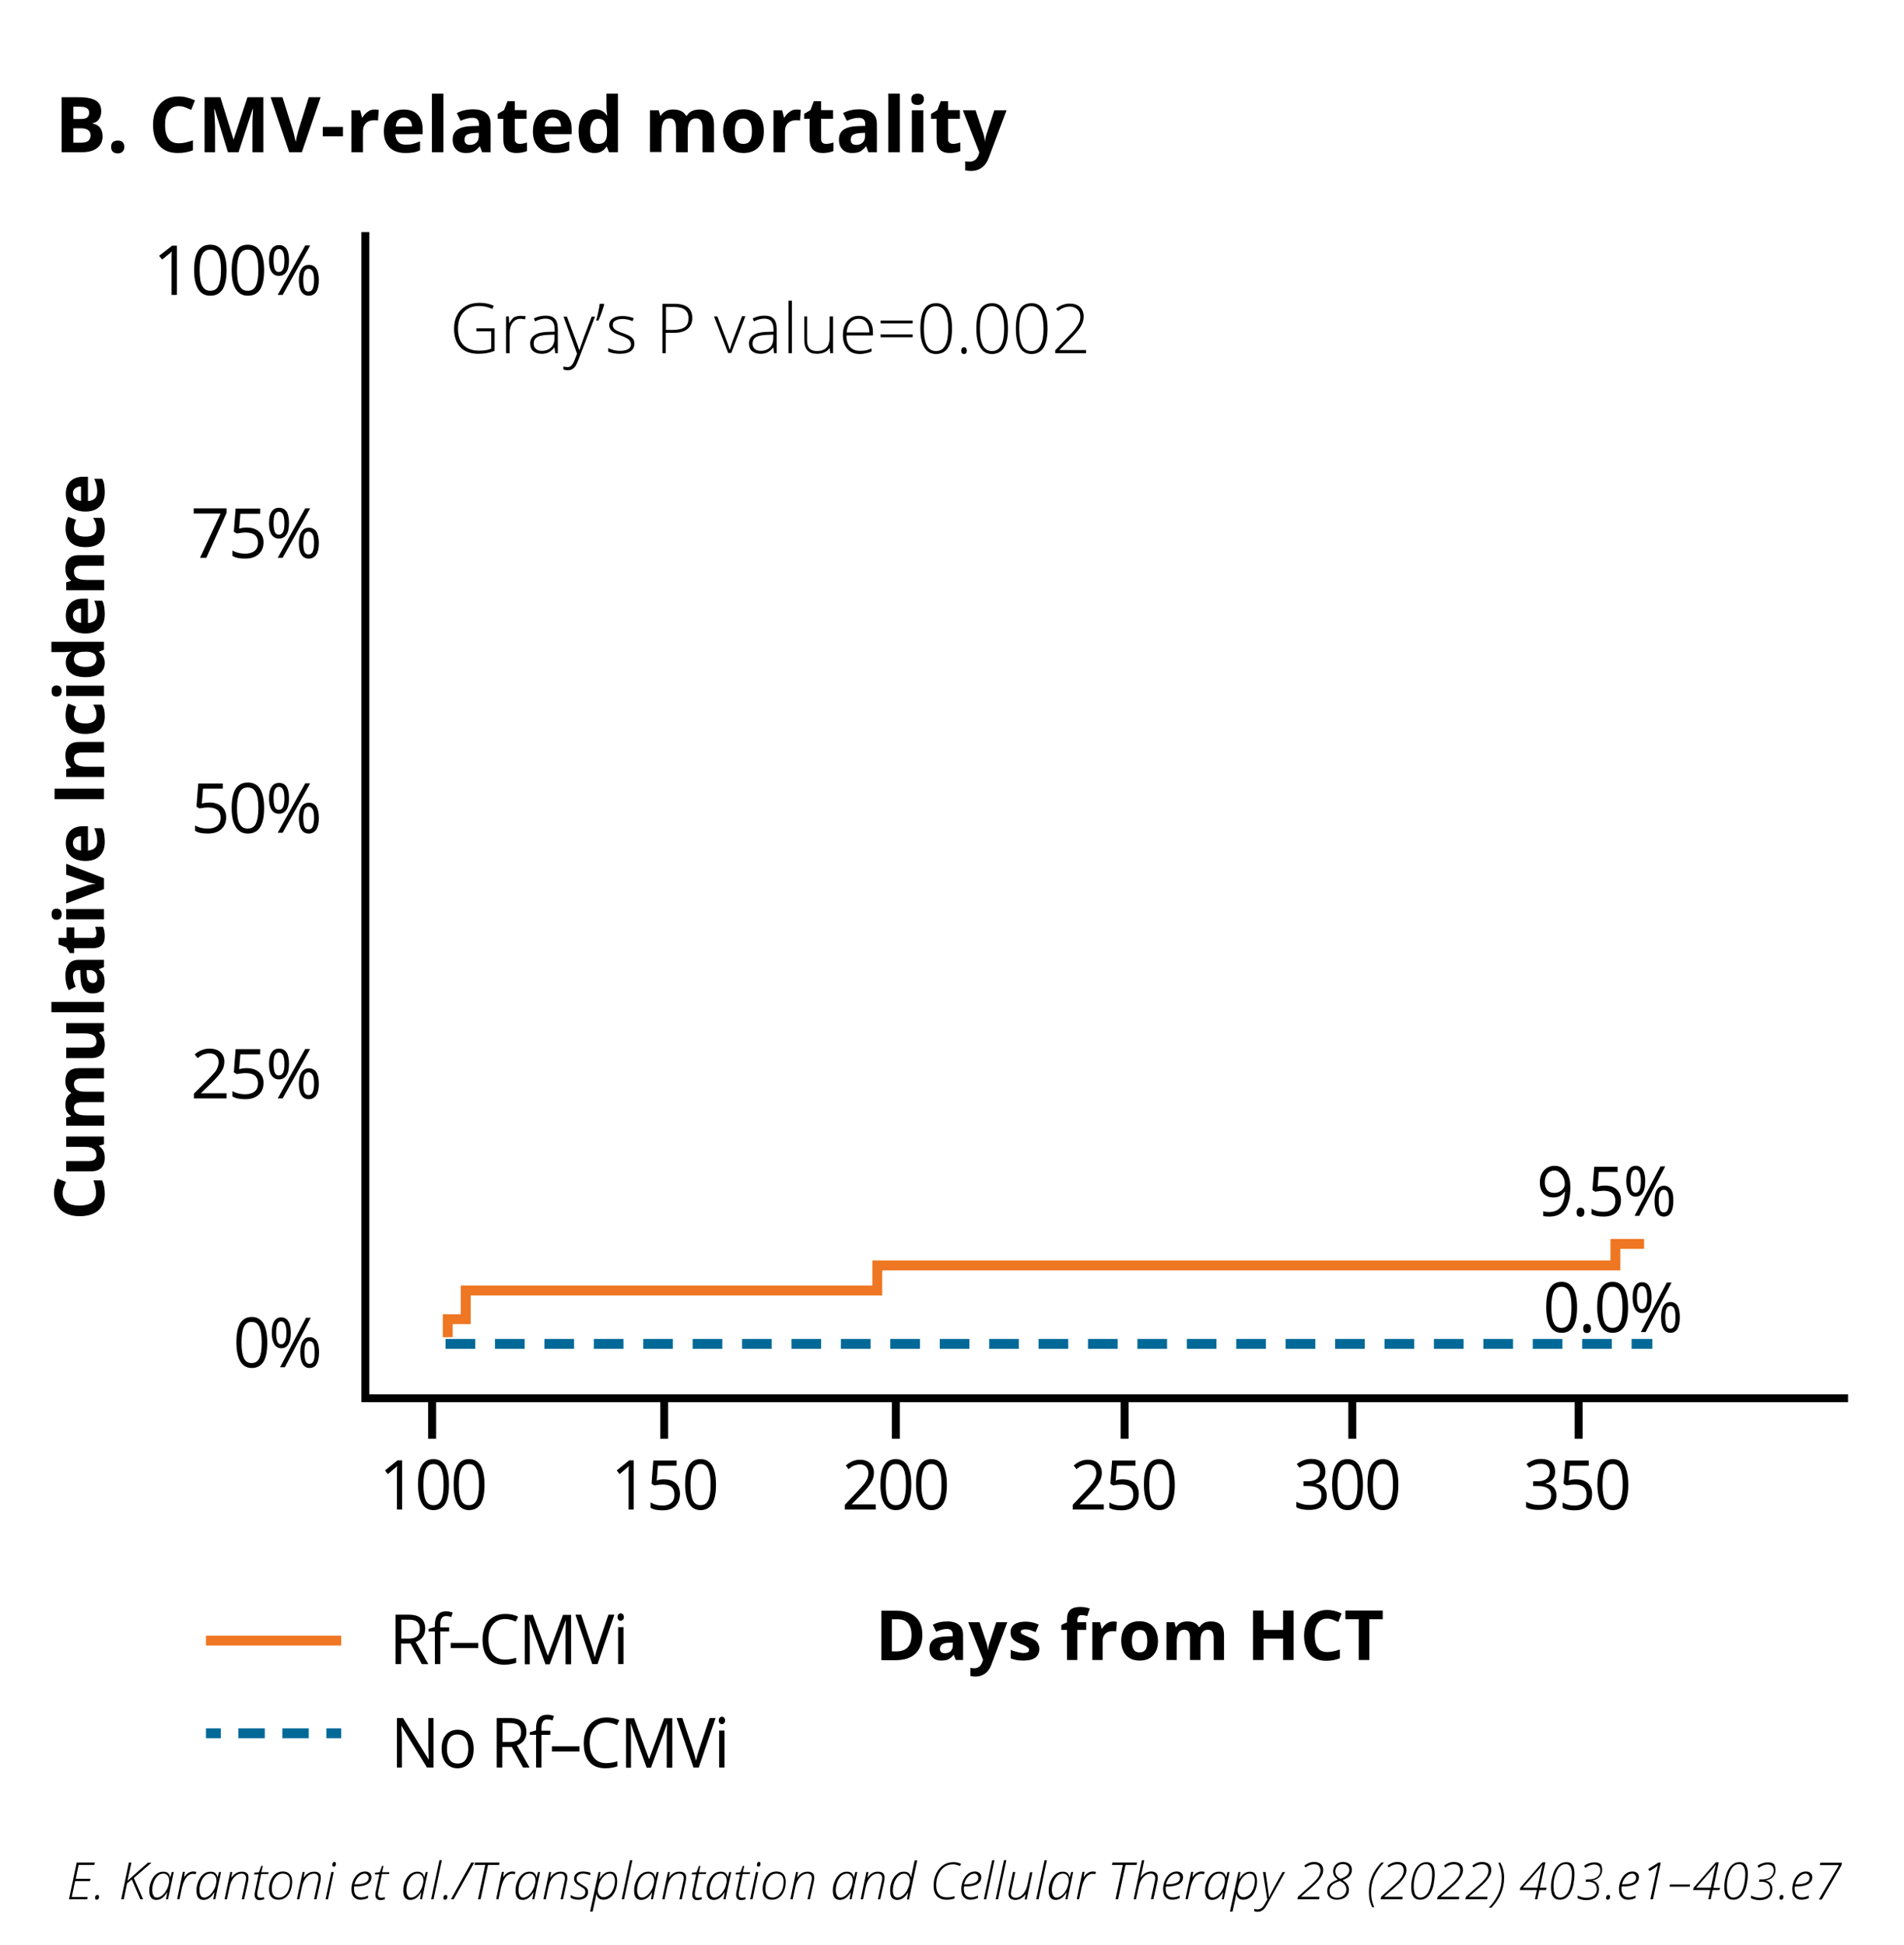 <?xml version="1.0" encoding="utf-8"?>
<!-- Generator: Adobe Illustrator 27.1.1, SVG Export Plug-In . SVG Version: 6.00 Build 0)  -->
<svg version="1.1" id="Lager_1" xmlns="http://www.w3.org/2000/svg" xmlns:xlink="http://www.w3.org/1999/xlink" x="0px" y="0px"
	 viewBox="0 0 963.2 984.1" style="enable-background:new 0 0 963.2 984.1;" xml:space="preserve">
<style type="text/css">
	.st0{fill:none;stroke:#000000;stroke-width:4;stroke-miterlimit:10;}
	.st1{fill:none;stroke:#EF7622;stroke-width:5;stroke-miterlimit:10;}
	.st2{fill:none;stroke:#006998;stroke-width:5;stroke-miterlimit:10;}
	.st3{fill:none;stroke:#006998;stroke-width:5;stroke-miterlimit:10;stroke-dasharray:13.346,8.897;}
	.st4{fill:none;stroke:#006998;stroke-width:5;stroke-miterlimit:10;stroke-dasharray:15,10;}
</style>
<g>
	<path d="M466.6,827.1c0,4.1-1.2,7.3-3.5,9.5c-2.3,2.2-5.7,3.3-10.1,3.3h-7.1v-25h7.8c4.1,0,7.2,1.1,9.5,3.2
		S466.6,823.2,466.6,827.1z M461.1,827.2c0-5.4-2.4-8-7.1-8h-2.8v16.3h2.3C458.6,835.4,461.1,832.7,461.1,827.2z"/>
	<path d="M483.5,839.8l-1-2.6h-0.1c-0.9,1.1-1.8,1.9-2.7,2.3c-0.9,0.4-2.1,0.6-3.6,0.6c-1.8,0-3.3-0.5-4.3-1.6
		c-1.1-1-1.6-2.5-1.6-4.5c0-2,0.7-3.5,2.1-4.5c1.4-1,3.6-1.5,6.4-1.6l3.3-0.1v-0.8c0-1.9-1-2.9-3-2.9c-1.5,0-3.3,0.5-5.4,1.4
		l-1.7-3.5c2.2-1.2,4.6-1.7,7.3-1.7c2.6,0,4.5,0.6,5.9,1.7c1.4,1.1,2.1,2.8,2.1,5.1v12.7H483.5z M482,831l-2,0.1
		c-1.5,0-2.6,0.3-3.4,0.8c-0.7,0.5-1.1,1.3-1.1,2.3c0,1.5,0.8,2.2,2.5,2.2c1.2,0,2.2-0.3,2.9-1c0.7-0.7,1.1-1.6,1.1-2.8V831z"/>
	<path d="M489.8,820.7h5.7l3.6,10.7c0.3,0.9,0.5,2,0.6,3.3h0.1c0.1-1.2,0.4-2.3,0.7-3.3l3.5-10.7h5.6l-8.1,21.5
		c-0.7,2-1.8,3.5-3.2,4.5s-3,1.5-4.8,1.5c-0.9,0-1.8-0.1-2.6-0.3v-4.1c0.6,0.1,1.3,0.2,2.1,0.2c0.9,0,1.7-0.3,2.4-0.8
		c0.7-0.6,1.2-1.4,1.6-2.6l0.3-0.9L489.8,820.7z"/>
	<path d="M525.8,834.1c0,2-0.7,3.5-2,4.5c-1.4,1-3.4,1.5-6.1,1.5c-1.4,0-2.6-0.1-3.6-0.3c-1-0.2-1.9-0.5-2.8-0.8v-4.3
		c1,0.5,2.1,0.8,3.3,1.1c1.2,0.3,2.3,0.5,3.2,0.5c1.9,0,2.8-0.5,2.8-1.6c0-0.4-0.1-0.7-0.4-1c-0.3-0.3-0.7-0.5-1.3-0.9
		c-0.6-0.3-1.4-0.7-2.5-1.1c-1.5-0.6-2.5-1.2-3.2-1.7c-0.7-0.5-1.2-1.1-1.5-1.8c-0.3-0.7-0.5-1.5-0.5-2.5c0-1.7,0.7-3,2-3.9
		c1.3-0.9,3.2-1.4,5.6-1.4c2.3,0,4.5,0.5,6.7,1.5l-1.6,3.8c-1-0.4-1.9-0.7-2.7-1s-1.7-0.4-2.5-0.4c-1.5,0-2.3,0.4-2.3,1.2
		c0,0.5,0.2,0.9,0.7,1.2c0.5,0.3,1.6,0.8,3.3,1.5c1.5,0.6,2.6,1.2,3.3,1.7c0.7,0.5,1.2,1.1,1.5,1.8S525.8,833.2,525.8,834.1z"/>
	<path d="M549.5,824.6H545v15.2h-5.2v-15.2h-2.9v-2.5l2.9-1.4v-1.4c0-2.2,0.5-3.8,1.6-4.8c1.1-1,2.8-1.5,5.1-1.5
		c1.8,0,3.4,0.3,4.8,0.8l-1.3,3.8c-1-0.3-2-0.5-2.9-0.5c-0.7,0-1.3,0.2-1.6,0.7s-0.5,1-0.5,1.7v1.2h4.5V824.6z"/>
	<path d="M563.2,820.3c0.7,0,1.3,0.1,1.8,0.2l-0.4,4.9c-0.4-0.1-0.9-0.2-1.5-0.2c-1.7,0-3,0.4-3.9,1.3s-1.4,2.1-1.4,3.6v9.7h-5.2
		v-19.1h3.9l0.8,3.2h0.3c0.6-1.1,1.4-1.9,2.4-2.6C560.9,820.7,562,820.3,563.2,820.3z"/>
	<path d="M585.8,830.2c0,3.1-0.8,5.5-2.5,7.3s-3.9,2.6-6.9,2.6c-1.8,0-3.5-0.4-4.9-1.2c-1.4-0.8-2.5-2-3.2-3.5s-1.1-3.3-1.1-5.3
		c0-3.1,0.8-5.5,2.4-7.3c1.6-1.7,3.9-2.6,6.9-2.6c1.8,0,3.5,0.4,4.9,1.2c1.4,0.8,2.5,1.9,3.2,3.4S585.8,828.2,585.8,830.2z
		 M572.6,830.2c0,1.9,0.3,3.3,0.9,4.3s1.6,1.5,3,1.5c1.4,0,2.4-0.5,3-1.4s0.9-2.4,0.9-4.3c0-1.9-0.3-3.3-0.9-4.3s-1.6-1.4-3-1.4
		c-1.4,0-2.4,0.5-3,1.4C572.9,826.9,572.6,828.3,572.6,830.2z"/>
	<path d="M607.2,839.8H602v-11.2c0-1.4-0.2-2.4-0.7-3.1c-0.5-0.7-1.2-1-2.2-1c-1.3,0-2.3,0.5-2.9,1.5c-0.6,1-0.9,2.6-0.9,4.8v9h-5.2
		v-19.1h4l0.7,2.4h0.3c0.5-0.9,1.3-1.6,2.2-2.1c1-0.5,2.1-0.7,3.3-0.7c2.9,0,4.8,0.9,5.8,2.8h0.5c0.5-0.9,1.3-1.6,2.3-2.1
		s2.1-0.7,3.4-0.7c2.2,0,3.8,0.6,4.9,1.7c1.1,1.1,1.7,2.9,1.7,5.3v12.5h-5.2v-11.2c0-1.4-0.2-2.4-0.7-3.1c-0.5-0.7-1.2-1-2.2-1
		c-1.3,0-2.2,0.5-2.9,1.4c-0.6,0.9-0.9,2.4-0.9,4.3V839.8z"/>
	<path d="M654.4,839.8h-5.3V829h-9.9v10.8h-5.3v-25h5.3v9.8h9.9v-9.8h5.3V839.8z"/>
	<path d="M671.3,818.9c-2,0-3.5,0.8-4.6,2.2s-1.6,3.6-1.6,6.3c0,5.6,2.1,8.4,6.3,8.4c1.8,0,3.9-0.4,6.4-1.3v4.4
		c-2.1,0.9-4.3,1.3-6.9,1.3c-3.6,0-6.4-1.1-8.3-3.3c-1.9-2.2-2.9-5.4-2.9-9.5c0-2.6,0.5-4.9,1.4-6.8s2.3-3.5,4.1-4.5
		c1.8-1,3.8-1.6,6.2-1.6c2.4,0,4.9,0.6,7.3,1.8l-1.7,4.3c-0.9-0.4-1.9-0.8-2.8-1.2S672.2,818.9,671.3,818.9z"/>
	<path d="M692.7,839.8h-5.3v-20.6h-6.8v-4.4h18.9v4.4h-6.8V839.8z"/>
</g>
<g>
	<path d="M31.2,49.2h8.7c3.9,0,6.8,0.6,8.6,1.7c1.8,1.1,2.7,2.9,2.7,5.4c0,1.7-0.4,3-1.2,4.1c-0.8,1.1-1.8,1.7-3.1,1.9v0.2
		c1.8,0.4,3,1.1,3.8,2.2c0.8,1.1,1.2,2.5,1.2,4.3c0,2.5-0.9,4.5-2.8,5.9c-1.8,1.4-4.3,2.1-7.5,2.1H31.2V49.2z M37.1,60.2h3.4
		c1.6,0,2.8-0.2,3.5-0.7c0.7-0.5,1.1-1.3,1.1-2.5c0-1.1-0.4-1.8-1.2-2.3c-0.8-0.5-2-0.7-3.7-0.7h-3.1V60.2z M37.1,64.9v7.3H41
		c1.6,0,2.8-0.3,3.6-0.9s1.2-1.6,1.2-2.9c0-2.3-1.7-3.5-5-3.5H37.1z"/>
	<path d="M56.2,74.3c0-1.1,0.3-1.9,0.9-2.4s1.4-0.8,2.5-0.8c1.1,0,1.9,0.3,2.4,0.8c0.6,0.6,0.9,1.4,0.9,2.4c0,1-0.3,1.8-0.9,2.4
		c-0.6,0.6-1.4,0.9-2.4,0.9c-1.1,0-1.9-0.3-2.5-0.8C56.4,76.1,56.2,75.3,56.2,74.3z"/>
	<path d="M90.5,53.7c-2.2,0-3.9,0.8-5.2,2.5s-1.8,4-1.8,7c0,6.2,2.3,9.3,7,9.3c2,0,4.3-0.5,7.1-1.5v5c-2.3,1-4.8,1.4-7.7,1.4
		c-4,0-7.1-1.2-9.3-3.7c-2.1-2.5-3.2-6-3.2-10.6c0-2.9,0.5-5.4,1.6-7.6c1.1-2.2,2.6-3.8,4.5-5c2-1.2,4.3-1.7,6.9-1.7
		c2.7,0,5.4,0.7,8.2,2l-1.9,4.8c-1-0.5-2.1-0.9-3.1-1.3S91.5,53.7,90.5,53.7z"/>
	<path d="M115.3,77l-6.7-21.8h-0.2c0.2,4.4,0.4,7.4,0.4,8.9V77h-5.3V49.2h8l6.6,21.3h0.1l7-21.3h8V77h-5.5V63.9c0-0.6,0-1.3,0-2.2
		c0-0.8,0.1-3,0.3-6.5h-0.2L120.7,77H115.3z"/>
	<path d="M156.2,49.2h6L152.7,77h-6.4l-9.4-27.8h6l5.2,16.6c0.3,1,0.6,2.1,0.9,3.4c0.3,1.3,0.5,2.2,0.6,2.7c0.1-1.2,0.6-3.2,1.4-6.1
		L156.2,49.2z"/>
	<path d="M163.3,69v-4.8h10.2V69H163.3z"/>
	<path d="M189.6,55.4c0.8,0,1.4,0.1,2,0.2l-0.4,5.4c-0.5-0.1-1-0.2-1.7-0.2c-1.9,0-3.3,0.5-4.3,1.4c-1,1-1.6,2.3-1.6,4V77h-5.8V55.8
		h4.4l0.9,3.6h0.3c0.7-1.2,1.6-2.2,2.7-2.9C187.1,55.7,188.3,55.4,189.6,55.4z"/>
	<path d="M205.1,77.4c-3.4,0-6.1-0.9-8-2.8s-2.9-4.6-2.9-8c0-3.6,0.9-6.3,2.7-8.3c1.8-1.9,4.2-2.9,7.4-2.9c3,0,5.4,0.9,7,2.6
		s2.5,4.1,2.5,7.1v2.8H200c0.1,1.7,0.6,2.9,1.5,3.9s2.2,1.4,3.8,1.4c1.3,0,2.5-0.1,3.6-0.4s2.3-0.7,3.6-1.3v4.5
		c-1,0.5-2.1,0.9-3.3,1.1C208.2,77.3,206.8,77.4,205.1,77.4z M204.3,59.5c-1.2,0-2.2,0.4-2.9,1.2c-0.7,0.8-1.1,1.9-1.2,3.3h8.2
		c0-1.4-0.4-2.5-1.1-3.3C206.5,59.9,205.5,59.5,204.3,59.5z"/>
	<path d="M224.3,77h-5.8V47.4h5.8V77z"/>
	<path d="M243.9,77l-1.1-2.9h-0.2c-1,1.2-2,2.1-3,2.6c-1,0.5-2.4,0.7-4,0.7c-2,0-3.7-0.6-4.8-1.8c-1.2-1.2-1.8-2.8-1.8-5
		c0-2.3,0.8-3.9,2.4-5c1.6-1.1,4-1.7,7.2-1.8l3.7-0.1v-0.9c0-2.2-1.1-3.2-3.3-3.2c-1.7,0-3.7,0.5-6,1.5l-1.9-3.9
		c2.5-1.3,5.2-1.9,8.2-1.9c2.9,0,5,0.6,6.6,1.9s2.3,3.1,2.3,5.7V77H243.9z M242.2,67.2l-2.2,0.1c-1.7,0.1-2.9,0.4-3.8,0.9
		s-1.2,1.4-1.2,2.6c0,1.6,0.9,2.5,2.8,2.5c1.3,0,2.4-0.4,3.2-1.2c0.8-0.8,1.2-1.8,1.2-3.1V67.2z"/>
	<path d="M262.9,72.8c1,0,2.2-0.2,3.7-0.7v4.3c-1.4,0.6-3.2,1-5.3,1c-2.3,0-4-0.6-5.1-1.8c-1.1-1.2-1.6-2.9-1.6-5.3V60.1h-2.8v-2.5
		l3.2-1.9l1.7-4.5h3.7v4.5h6v4.4h-6v10.3c0,0.8,0.2,1.4,0.7,1.8C261.5,72.6,262.2,72.8,262.9,72.8z"/>
	<path d="M280.5,77.4c-3.4,0-6.1-0.9-8-2.8s-2.9-4.6-2.9-8c0-3.6,0.9-6.3,2.7-8.3c1.8-1.9,4.2-2.9,7.4-2.9c3,0,5.4,0.9,7,2.6
		s2.5,4.1,2.5,7.1v2.8h-13.7c0.1,1.7,0.6,2.9,1.5,3.9s2.2,1.4,3.8,1.4c1.3,0,2.5-0.1,3.6-0.4s2.3-0.7,3.6-1.3v4.5
		c-1,0.5-2.1,0.9-3.3,1.1C283.6,77.3,282.2,77.4,280.5,77.4z M279.7,59.5c-1.2,0-2.2,0.4-2.9,1.2c-0.7,0.8-1.1,1.9-1.2,3.3h8.2
		c0-1.4-0.4-2.5-1.1-3.3C281.9,59.9,280.9,59.5,279.7,59.5z"/>
	<path d="M300.7,77.4c-2.5,0-4.5-1-5.9-2.9c-1.4-1.9-2.1-4.6-2.1-8.1c0-3.5,0.7-6.2,2.2-8.2c1.5-1.9,3.5-2.9,6-2.9
		c2.7,0,4.7,1,6.1,3.1h0.2c-0.3-1.6-0.4-3-0.4-4.2v-6.8h5.8V77h-4.5l-1.1-2.8h-0.2C305.4,76.4,303.4,77.4,300.7,77.4z M302.7,72.8
		c1.5,0,2.6-0.4,3.3-1.3c0.7-0.9,1.1-2.3,1.1-4.4v-0.6c0-2.3-0.4-3.9-1.1-4.9c-0.7-1-1.9-1.5-3.4-1.5c-1.3,0-2.3,0.5-3,1.6
		c-0.7,1.1-1.1,2.7-1.1,4.8s0.4,3.7,1.1,4.7C300.3,72.3,301.4,72.8,302.7,72.8z"/>
	<path d="M347.8,77H342V64.6c0-1.5-0.3-2.7-0.8-3.5c-0.5-0.8-1.3-1.2-2.4-1.2c-1.5,0-2.6,0.5-3.2,1.6s-1,2.9-1,5.4v10h-5.8V55.8h4.4
		l0.8,2.7h0.3c0.6-1,1.4-1.7,2.5-2.3c1.1-0.6,2.3-0.8,3.7-0.8c3.2,0,5.3,1,6.5,3.1h0.5c0.6-1,1.4-1.8,2.5-2.3
		c1.1-0.5,2.4-0.8,3.8-0.8c2.4,0,4.2,0.6,5.5,1.9c1.2,1.2,1.9,3.2,1.9,6V77h-5.8V64.6c0-1.5-0.3-2.7-0.8-3.5
		c-0.5-0.8-1.3-1.2-2.4-1.2c-1.4,0-2.5,0.5-3.2,1.5c-0.7,1-1.1,2.6-1.1,4.8V77z"/>
	<path d="M386.4,66.4c0,3.5-0.9,6.2-2.7,8.1s-4.4,2.9-7.6,2.9c-2,0-3.8-0.4-5.4-1.3c-1.6-0.9-2.8-2.2-3.6-3.9s-1.3-3.6-1.3-5.9
		c0-3.5,0.9-6.2,2.7-8.1s4.4-2.9,7.7-2.9c2,0,3.8,0.4,5.4,1.3s2.8,2.2,3.6,3.8S386.4,64.1,386.4,66.4z M371.7,66.4
		c0,2.1,0.3,3.7,1,4.8c0.7,1.1,1.8,1.6,3.4,1.6c1.5,0,2.7-0.5,3.3-1.6c0.7-1.1,1-2.7,1-4.8c0-2.1-0.3-3.7-1-4.7S377.6,60,376,60
		c-1.5,0-2.7,0.5-3.4,1.6C372,62.7,371.7,64.2,371.7,66.4z"/>
	<path d="M403.1,55.4c0.8,0,1.4,0.1,2,0.2l-0.4,5.4c-0.5-0.1-1-0.2-1.7-0.2c-1.9,0-3.3,0.5-4.3,1.4c-1,1-1.6,2.3-1.6,4V77h-5.8V55.8
		h4.4l0.9,3.6h0.3c0.7-1.2,1.6-2.2,2.7-2.9C400.5,55.7,401.7,55.4,403.1,55.4z"/>
	<path d="M417.9,72.8c1,0,2.2-0.2,3.7-0.7v4.3c-1.4,0.6-3.2,1-5.3,1c-2.3,0-4-0.6-5.1-1.8c-1.1-1.2-1.6-2.9-1.6-5.3V60.1h-2.8v-2.5
		l3.2-1.9l1.7-4.5h3.7v4.5h6v4.4h-6v10.3c0,0.8,0.2,1.4,0.7,1.8C416.5,72.6,417.1,72.8,417.9,72.8z"/>
	<path d="M439.3,77l-1.1-2.9h-0.2c-1,1.2-2,2.1-3,2.6c-1,0.5-2.4,0.7-4,0.7c-2,0-3.7-0.6-4.8-1.8c-1.2-1.2-1.8-2.8-1.8-5
		c0-2.3,0.8-3.9,2.4-5c1.6-1.1,4-1.7,7.2-1.8l3.7-0.1v-0.9c0-2.2-1.1-3.2-3.3-3.2c-1.7,0-3.7,0.5-6,1.5l-1.9-3.9
		c2.5-1.3,5.2-1.9,8.2-1.9c2.9,0,5,0.6,6.6,1.9s2.3,3.1,2.3,5.7V77H439.3z M437.6,67.2l-2.2,0.1c-1.7,0.1-2.9,0.4-3.8,0.9
		s-1.2,1.4-1.2,2.6c0,1.6,0.9,2.5,2.8,2.5c1.3,0,2.4-0.4,3.2-1.2c0.8-0.8,1.2-1.8,1.2-3.1V67.2z"/>
	<path d="M455.2,77h-5.8V47.4h5.8V77z"/>
	<path d="M461,50.2c0-1.9,1.1-2.8,3.2-2.8s3.2,0.9,3.2,2.8c0,0.9-0.3,1.6-0.8,2.1c-0.5,0.5-1.3,0.8-2.4,0.8
		C462.1,53.1,461,52.2,461,50.2z M467.1,77h-5.8V55.8h5.8V77z"/>
	<path d="M482.1,72.8c1,0,2.2-0.2,3.7-0.7v4.3c-1.4,0.6-3.2,1-5.3,1c-2.3,0-4-0.6-5.1-1.8c-1.1-1.2-1.6-2.9-1.6-5.3V60.1H471v-2.5
		l3.2-1.9l1.7-4.5h3.7v4.5h6v4.4h-6v10.3c0,0.8,0.2,1.4,0.7,1.8C480.8,72.6,481.4,72.8,482.1,72.8z"/>
	<path d="M487.1,55.8h6.4l4,12c0.3,1,0.6,2.3,0.7,3.7h0.1c0.1-1.3,0.4-2.5,0.8-3.7l3.9-12h6.2l-9,24c-0.8,2.2-2,3.9-3.5,5
		c-1.5,1.1-3.3,1.7-5.4,1.7c-1,0-2-0.1-3-0.3v-4.6c0.7,0.2,1.5,0.2,2.3,0.2c1,0,1.9-0.3,2.7-0.9c0.8-0.6,1.4-1.6,1.8-2.8l0.3-1
		L487.1,55.8z"/>
</g>
<g>
	<path d="M241,166.1h9.2v11.4c-2.4,1-5.1,1.5-8.2,1.5c-3.9,0-7-1.1-9.1-3.3c-2.1-2.2-3.2-5.4-3.2-9.5c0-2.5,0.5-4.8,1.6-6.8
		c1-2,2.5-3.5,4.5-4.6c1.9-1.1,4.2-1.6,6.7-1.6c2.7,0,5.2,0.5,7.3,1.5l-0.7,1.6c-2.2-1-4.4-1.5-6.7-1.5c-3.3,0-5.9,1-7.8,3.1
		c-1.9,2-2.9,4.8-2.9,8.2c0,3.8,0.9,6.6,2.8,8.5c1.8,1.9,4.5,2.8,8.1,2.8c2.3,0,4.3-0.3,5.9-1v-8.8H241V166.1z"/>
	<path d="M263.4,159.8c0.8,0,1.6,0.1,2.5,0.2l-0.3,1.6c-0.8-0.2-1.6-0.3-2.4-0.3c-1.6,0-2.9,0.7-3.9,2c-1,1.3-1.5,3-1.5,5.1v10.3
		H256v-18.6h1.4l0.2,3.3h0.1c0.8-1.4,1.6-2.3,2.4-2.9C261.1,160.1,262.1,159.8,263.4,159.8z"/>
	<path d="M280.9,178.7l-0.4-2.9h-0.1c-0.9,1.2-1.9,2-2.9,2.5c-1,0.5-2.2,0.7-3.5,0.7c-1.8,0-3.2-0.5-4.3-1.4c-1-0.9-1.5-2.2-1.5-3.9
		c0-1.8,0.8-3.2,2.3-4.2c1.5-1,3.7-1.5,6.6-1.6l3.5-0.1v-1.2c0-1.8-0.4-3.1-1.1-4c-0.7-0.9-1.9-1.4-3.5-1.4c-1.7,0-3.5,0.5-5.3,1.4
		l-0.6-1.5c2-1,4.1-1.4,6-1.4c2,0,3.6,0.5,4.6,1.6c1,1.1,1.5,2.7,1.5,5v12.4H280.9z M274.1,177.5c2,0,3.5-0.6,4.7-1.7
		c1.1-1.1,1.7-2.7,1.7-4.7v-1.8l-3.2,0.1c-2.6,0.1-4.5,0.5-5.6,1.2c-1.1,0.7-1.7,1.8-1.7,3.2c0,1.2,0.4,2.1,1.1,2.7
		C271.8,177.2,272.8,177.5,274.1,177.5z"/>
	<path d="M285.1,160.2h1.7l3.9,10.4c1.2,3.2,2,5.4,2.3,6.5h0.1c0.5-1.5,1.3-3.7,2.3-6.6l3.9-10.3h1.7l-8.3,21.6
		c-0.7,1.8-1.2,2.9-1.7,3.6c-0.5,0.6-1,1.1-1.6,1.4c-0.6,0.3-1.3,0.5-2.2,0.5c-0.6,0-1.4-0.1-2.2-0.4v-1.5c0.7,0.2,1.4,0.3,2.1,0.3
		c0.6,0,1.1-0.1,1.5-0.4s0.8-0.7,1.2-1.3c0.4-0.6,0.8-1.5,1.2-2.7c0.5-1.2,0.8-2.1,0.9-2.4L285.1,160.2z"/>
	<path d="M305.5,153.7l0.2,0.3c-0.9,3-1.8,5.8-3,8.2h-1.1c0.3-1.1,0.7-2.5,1-4.1c0.4-1.7,0.6-3.1,0.8-4.4H305.5z"/>
	<path d="M320.9,173.9c0,1.7-0.6,2.9-1.9,3.8c-1.3,0.9-3.1,1.3-5.4,1.3c-2.5,0-4.5-0.4-5.9-1.1v-1.8c1.9,0.9,3.8,1.4,5.9,1.4
		c1.8,0,3.2-0.3,4.2-0.9s1.4-1.4,1.4-2.4c0-0.9-0.4-1.7-1.1-2.4c-0.8-0.6-2-1.3-3.7-1.9c-1.9-0.7-3.2-1.2-3.9-1.7s-1.3-1-1.7-1.6
		s-0.6-1.4-0.6-2.2c0-1.4,0.6-2.5,1.8-3.3c1.2-0.8,2.8-1.2,4.9-1.2c2,0,3.9,0.4,5.7,1.1l-0.6,1.5c-1.8-0.8-3.5-1.1-5.1-1.1
		c-1.5,0-2.7,0.3-3.6,0.8c-0.9,0.5-1.3,1.2-1.3,2.1c0,1,0.3,1.7,1,2.3s2,1.2,4,1.9c1.7,0.6,2.9,1.1,3.7,1.6c0.8,0.5,1.3,1,1.7,1.6
		S320.9,173.1,320.9,173.9z"/>
	<path d="M350.2,160.9c0,2.4-0.8,4.3-2.5,5.6c-1.6,1.3-4,1.9-7,1.9h-3.9v10.3h-1.7v-25h6.1C347.2,153.7,350.2,156.1,350.2,160.9z
		 M336.9,166.9h3.4c2.8,0,4.8-0.5,6.1-1.4c1.3-0.9,1.9-2.4,1.9-4.5c0-1.9-0.6-3.4-1.8-4.3c-1.2-0.9-3-1.4-5.5-1.4h-4.1V166.9z"/>
	<path d="M368.4,178.7l-7.2-18.6h1.7l4.8,12.6c0.6,1.6,1.1,3,1.4,4.2h0.1c0.5-1.5,0.9-3,1.4-4.3l4.8-12.6h1.7l-7.2,18.6H368.4z"/>
	<path d="M391.6,178.7l-0.4-2.9h-0.1c-0.9,1.2-1.9,2-2.9,2.5c-1,0.5-2.2,0.7-3.5,0.7c-1.8,0-3.2-0.5-4.3-1.4c-1-0.9-1.5-2.2-1.5-3.9
		c0-1.8,0.8-3.2,2.3-4.2c1.5-1,3.7-1.5,6.6-1.6l3.5-0.1v-1.2c0-1.8-0.4-3.1-1.1-4c-0.7-0.9-1.9-1.4-3.5-1.4c-1.7,0-3.5,0.5-5.3,1.4
		l-0.6-1.5c2-1,4.1-1.4,6-1.4c2,0,3.6,0.5,4.6,1.6c1,1.1,1.5,2.7,1.5,5v12.4H391.6z M384.8,177.5c2,0,3.5-0.6,4.7-1.7
		c1.1-1.1,1.7-2.7,1.7-4.7v-1.8l-3.2,0.1c-2.6,0.1-4.5,0.5-5.6,1.2c-1.1,0.7-1.7,1.8-1.7,3.2c0,1.2,0.4,2.1,1.1,2.7
		C382.5,177.2,383.5,177.5,384.8,177.5z"/>
	<path d="M400.6,178.7h-1.7v-26.6h1.7V178.7z"/>
	<path d="M408.3,160.2v12c0,1.9,0.4,3.2,1.2,4.1c0.8,0.8,2,1.3,3.7,1.3c2.2,0,3.8-0.6,4.9-1.7c1-1.1,1.6-2.9,1.6-5.5v-10.3h1.7v18.6
		h-1.4l-0.3-2.6h-0.1c-1.2,1.9-3.4,2.9-6.4,2.9c-4.2,0-6.3-2.3-6.3-6.8v-12.1H408.3z"/>
	<path d="M435,179.1c-2.7,0-4.8-0.8-6.3-2.5c-1.5-1.7-2.3-4-2.3-7c0-3,0.7-5.3,2.2-7.1c1.5-1.8,3.4-2.7,5.9-2.7
		c2.2,0,3.9,0.8,5.2,2.3c1.3,1.5,1.9,3.6,1.9,6.2v1.4h-13.4c0,2.6,0.6,4.5,1.8,5.8c1.2,1.3,2.8,2,5,2c1.1,0,2-0.1,2.8-0.2
		c0.8-0.1,1.8-0.5,3.1-1v1.5c-1,0.5-2,0.8-2.9,0.9C437,179,436,179.1,435,179.1z M434.5,161.3c-1.8,0-3.2,0.6-4.3,1.8
		c-1.1,1.2-1.7,2.9-1.9,5.1h11.5c0-2.2-0.5-3.8-1.4-5C437.4,161.9,436.1,161.3,434.5,161.3z"/>
	<path d="M445.5,163.6v-1.4h16.2v1.4H445.5z M445.5,170.6v-1.4h16.2v1.4H445.5z"/>
	<path d="M481.6,166.2c0,4.4-0.7,7.6-2,9.7c-1.3,2.1-3.4,3.2-6.1,3.2c-2.6,0-4.6-1.1-5.9-3.3c-1.4-2.2-2-5.4-2-9.6
		c0-4.4,0.7-7.6,2-9.7c1.3-2.1,3.3-3.1,6-3.1c2.6,0,4.6,1.1,6,3.3C480.9,158.8,481.6,162,481.6,166.2z M467.4,166.2
		c0,3.9,0.5,6.7,1.5,8.6c1,1.9,2.6,2.8,4.6,2.8c2.2,0,3.7-1,4.7-2.9s1.5-4.7,1.5-8.5c0-3.7-0.5-6.5-1.5-8.4s-2.6-2.9-4.7-2.9
		s-3.7,1-4.7,2.9C467.8,159.7,467.4,162.5,467.4,166.2z"/>
	<path d="M486.3,177.4c0-1.1,0.5-1.7,1.4-1.7c0.9,0,1.4,0.6,1.4,1.7c0,1.1-0.5,1.7-1.4,1.7C486.7,179.1,486.3,178.5,486.3,177.4z"/>
	<path d="M509.9,166.2c0,4.4-0.7,7.6-2,9.7c-1.3,2.1-3.4,3.2-6.1,3.2c-2.6,0-4.6-1.1-5.9-3.3c-1.4-2.2-2-5.4-2-9.6
		c0-4.4,0.7-7.6,2-9.7c1.3-2.1,3.3-3.1,6-3.1c2.6,0,4.6,1.1,6,3.3C509.2,158.8,509.9,162,509.9,166.2z M495.7,166.2
		c0,3.9,0.5,6.7,1.5,8.6c1,1.9,2.6,2.8,4.6,2.8c2.2,0,3.7-1,4.7-2.9s1.5-4.7,1.5-8.5c0-3.7-0.5-6.5-1.5-8.4s-2.6-2.9-4.7-2.9
		s-3.7,1-4.7,2.9C496.1,159.7,495.7,162.5,495.7,166.2z"/>
	<path d="M529.9,166.2c0,4.4-0.7,7.6-2,9.7c-1.3,2.1-3.4,3.2-6.1,3.2c-2.6,0-4.6-1.1-5.9-3.3c-1.4-2.2-2-5.4-2-9.6
		c0-4.4,0.7-7.6,2-9.7c1.3-2.1,3.3-3.1,6-3.1c2.6,0,4.6,1.1,6,3.3C529.2,158.8,529.9,162,529.9,166.2z M515.6,166.2
		c0,3.9,0.5,6.7,1.5,8.6c1,1.9,2.6,2.8,4.6,2.8c2.2,0,3.7-1,4.7-2.9s1.5-4.7,1.5-8.5c0-3.7-0.5-6.5-1.5-8.4s-2.6-2.9-4.7-2.9
		s-3.7,1-4.7,2.9S515.6,162.5,515.6,166.2z"/>
	<path d="M549.4,178.7h-15.6v-1.5l6.6-6.9c1.9-1.9,3.2-3.4,3.9-4.4s1.3-2,1.7-2.9c0.4-0.9,0.5-1.9,0.5-2.9c0-1.5-0.5-2.7-1.5-3.6
		c-1-0.9-2.3-1.4-3.8-1.4c-2.1,0-4.1,0.8-6,2.3l-0.9-1.2c2.1-1.8,4.4-2.6,6.9-2.6c2.2,0,3.9,0.6,5.1,1.7c1.2,1.2,1.9,2.8,1.9,4.8
		c0,1.7-0.4,3.2-1.3,4.8c-0.8,1.5-2.4,3.4-4.6,5.7L536,177v0.1h13.4V178.7z"/>
</g>
<g>
	<path d="M31.7,603.7c0,2,0.8,3.5,2.2,4.6s3.6,1.6,6.3,1.6c5.6,0,8.4-2.1,8.4-6.3c0-1.8-0.4-3.9-1.3-6.4h4.4
		c0.9,2.1,1.3,4.3,1.3,6.9c0,3.6-1.1,6.4-3.3,8.3c-2.2,1.9-5.4,2.9-9.5,2.9c-2.6,0-4.9-0.5-6.8-1.4s-3.5-2.3-4.5-4.1
		c-1-1.8-1.6-3.8-1.6-6.2c0-2.4,0.6-4.9,1.8-7.3l4.3,1.7c-0.4,0.9-0.8,1.9-1.2,2.8C31.8,601.9,31.7,602.8,31.7,603.7z"/>
	<path d="M52.6,578.9l-2.4,0.7v0.3c0.9,0.6,1.6,1.4,2.1,2.4s0.7,2.2,0.7,3.5c0,2.2-0.6,3.9-1.8,5.1c-1.2,1.1-2.9,1.7-5.2,1.7H33.5
		v-5.2h11.2c1.4,0,2.4-0.2,3.1-0.7c0.7-0.5,1-1.3,1-2.3c0-1.5-0.5-2.5-1.5-3.2c-1-0.7-2.6-1-4.8-1h-9v-5.2h19.1V578.9z"/>
	<path d="M52.6,552.4v5.2H41.5c-1.4,0-2.4,0.2-3.1,0.7c-0.7,0.5-1,1.2-1,2.2c0,1.3,0.5,2.3,1.5,2.9c1,0.6,2.6,0.9,4.8,0.9h9v5.2
		H33.5v-4l2.4-0.7v-0.3c-0.9-0.5-1.6-1.3-2.1-2.2c-0.5-1-0.7-2.1-0.7-3.3c0-2.9,0.9-4.8,2.8-5.8v-0.5c-0.9-0.5-1.6-1.3-2.1-2.3
		c-0.5-1-0.7-2.1-0.7-3.4c0-2.2,0.6-3.8,1.7-4.9c1.1-1.1,2.9-1.7,5.3-1.7h12.5v5.2H41.5c-1.4,0-2.4,0.2-3.1,0.7
		c-0.7,0.5-1,1.2-1,2.2c0,1.3,0.5,2.2,1.4,2.9c0.9,0.6,2.4,0.9,4.3,0.9H52.6z"/>
	<path d="M52.6,521.6l-2.4,0.7v0.3c0.9,0.6,1.6,1.4,2.1,2.4s0.7,2.2,0.7,3.5c0,2.2-0.6,3.9-1.8,5.1c-1.2,1.1-2.9,1.7-5.2,1.7H33.5
		V530h11.2c1.4,0,2.4-0.2,3.1-0.7c0.7-0.5,1-1.3,1-2.3c0-1.5-0.5-2.5-1.5-3.2c-1-0.6-2.6-1-4.8-1h-9v-5.2h19.1V521.6z"/>
	<path d="M52.6,506.9v5.2H26v-5.2H52.6z"/>
	<path d="M52.6,489.3l-2.6,1v0.1c1.1,0.9,1.9,1.8,2.3,2.7c0.4,0.9,0.6,2.1,0.6,3.6c0,1.8-0.5,3.3-1.6,4.3c-1,1.1-2.5,1.6-4.5,1.6
		c-2,0-3.5-0.7-4.5-2.1c-1-1.4-1.5-3.6-1.6-6.4l-0.1-3.3h-0.8c-1.9,0-2.9,1-2.9,3c0,1.5,0.5,3.3,1.4,5.4l-3.5,1.7
		c-1.2-2.2-1.7-4.6-1.7-7.3c0-2.6,0.6-4.5,1.7-5.9c1.1-1.4,2.8-2.1,5.1-2.1h12.7V489.3z M43.8,490.8l0.1,2c0,1.5,0.3,2.6,0.8,3.4
		c0.5,0.7,1.3,1.1,2.3,1.1c1.5,0,2.2-0.8,2.2-2.5c0-1.2-0.3-2.2-1-2.9c-0.7-0.7-1.6-1.1-2.8-1.1H43.8z"/>
	<path d="M48.8,472.2c0-0.9-0.2-2-0.6-3.3h3.9c0.6,1.3,0.9,2.9,0.9,4.8c0,2.1-0.5,3.6-1.6,4.6c-1.1,1-2.6,1.4-4.7,1.4h-9.2v2.5h-2.2
		l-1.7-2.9l-4-1.5v-3.3h4.1v-5.3h3.9v5.3h9.2c0.7,0,1.3-0.2,1.6-0.6C48.6,473.5,48.8,472.9,48.8,472.2z"/>
	<path d="M28.6,465.3c-1.7,0-2.5-0.9-2.5-2.8c0-1.9,0.8-2.8,2.5-2.8c0.8,0,1.4,0.2,1.9,0.7s0.7,1.2,0.7,2.1
		C31.1,464.4,30.3,465.3,28.6,465.3z M52.6,459.9v5.2H33.5v-5.2H52.6z"/>
	<path d="M52.6,449.8l-19.1,7.3v-5.5l10.9-3.7c1.4-0.4,2.7-0.7,3.9-0.8v-0.1c-1.1-0.1-2.4-0.3-3.9-0.8l-10.9-3.7v-5.5l19.1,7.3
		V449.8z"/>
	<path d="M53,425.8c0,3.1-0.8,5.5-2.5,7.2c-1.7,1.7-4.1,2.6-7.2,2.6c-3.2,0-5.7-0.8-7.4-2.4c-1.7-1.6-2.6-3.8-2.6-6.6
		c0-2.7,0.8-4.8,2.3-6.3s3.7-2.3,6.4-2.3h2.5v12.3c1.5-0.1,2.6-0.5,3.5-1.3s1.2-2,1.2-3.5c0-1.2-0.1-2.2-0.4-3.3s-0.6-2.1-1.1-3.2h4
		c0.5,0.9,0.8,1.9,1,2.9C52.8,423.1,53,424.3,53,425.8z M36.9,426.6c0,1.1,0.4,2,1.1,2.6c0.7,0.6,1.7,1,3,1.1v-7.3
		c-1.3,0-2.3,0.4-3,1C37.2,424.6,36.9,425.5,36.9,426.6z"/>
	<path d="M52.6,404.3h-25V399h25V404.3z"/>
	<path d="M52.6,375.5v5.2H41.5c-1.4,0-2.4,0.2-3.1,0.7c-0.7,0.5-1,1.3-1,2.3c0,1.5,0.5,2.5,1.5,3.2c1,0.6,2.6,1,4.8,1h9v5.2H33.5v-4
		l2.4-0.7v-0.3c-0.9-0.6-1.6-1.4-2.1-2.4s-0.7-2.2-0.7-3.5c0-2.2,0.6-3.9,1.8-5.1c1.2-1.2,2.9-1.7,5.2-1.7H52.6z"/>
	<path d="M53,362.4c0,5.9-3.3,8.9-9.8,8.9c-3.2,0-5.7-0.8-7.4-2.4c-1.7-1.6-2.6-3.9-2.6-7c0-2.2,0.4-4.2,1.3-5.9l4,1.5
		c-0.3,0.8-0.6,1.6-0.8,2.3c-0.2,0.7-0.3,1.4-0.3,2.1c0,2.7,1.9,4.1,5.8,4.1c3.7,0,5.6-1.4,5.6-4.1c0-1-0.1-1.9-0.4-2.8
		s-0.7-1.7-1.3-2.6h4.5c0.5,0.8,0.9,1.7,1.1,2.6C52.9,360,53,361.1,53,362.4z"/>
	<path d="M28.6,352.4c-1.7,0-2.5-0.9-2.5-2.8c0-1.9,0.8-2.8,2.5-2.8c0.8,0,1.4,0.2,1.9,0.7s0.7,1.2,0.7,2.1
		C31.1,351.4,30.3,352.4,28.6,352.4z M52.6,346.9v5.2H33.5v-5.2H52.6z"/>
	<path d="M53,335.4c0,2.2-0.9,4-2.6,5.3c-1.7,1.3-4.2,1.9-7.2,1.9c-3.1,0-5.6-0.7-7.3-2c-1.7-1.3-2.6-3.1-2.6-5.4
		c0-2.4,0.9-4.2,2.8-5.5v-0.2c-1.4,0.3-2.7,0.4-3.8,0.4H26v-5.2h26.6v4l-2.5,1v0.2C52,331.2,53,333,53,335.4z M48.8,333.6
		c0-1.3-0.4-2.3-1.2-2.9c-0.8-0.6-2.1-1-3.9-1h-0.6c-2.1,0-3.5,0.3-4.4,0.9c-0.9,0.6-1.3,1.7-1.3,3.1c0,1.2,0.5,2.1,1.5,2.7
		s2.4,1,4.3,1c1.9,0,3.3-0.3,4.2-1C48.3,335.7,48.8,334.8,48.8,333.6z"/>
	<path d="M53,310.7c0,3.1-0.8,5.5-2.5,7.2c-1.7,1.7-4.1,2.6-7.2,2.6c-3.2,0-5.7-0.8-7.4-2.4c-1.7-1.6-2.6-3.8-2.6-6.6
		c0-2.7,0.8-4.8,2.3-6.3s3.7-2.3,6.4-2.3h2.5v12.3c1.5-0.1,2.6-0.5,3.5-1.3s1.2-2,1.2-3.5c0-1.2-0.1-2.2-0.4-3.3s-0.6-2.1-1.1-3.2h4
		c0.5,0.9,0.8,1.9,1,2.9C52.8,307.9,53,309.2,53,310.7z M36.9,311.4c0,1.1,0.4,2,1.1,2.6c0.7,0.6,1.7,1,3,1.1v-7.3
		c-1.3,0-2.3,0.4-3,1C37.2,309.4,36.9,310.3,36.9,311.4z"/>
	<path d="M52.6,281v5.2H41.5c-1.4,0-2.4,0.2-3.1,0.7c-0.7,0.5-1,1.3-1,2.3c0,1.5,0.5,2.5,1.5,3.2c1,0.6,2.6,1,4.8,1h9v5.2H33.5v-4
		l2.4-0.7v-0.3c-0.9-0.6-1.6-1.4-2.1-2.4s-0.7-2.2-0.7-3.5c0-2.2,0.6-3.9,1.8-5.1c1.2-1.2,2.9-1.7,5.2-1.7H52.6z"/>
	<path d="M53,267.9c0,5.9-3.3,8.9-9.8,8.9c-3.2,0-5.7-0.8-7.4-2.4c-1.7-1.6-2.6-3.9-2.6-7c0-2.2,0.4-4.2,1.3-5.9l4,1.5
		c-0.3,0.8-0.6,1.6-0.8,2.3c-0.2,0.7-0.3,1.4-0.3,2.1c0,2.7,1.9,4.1,5.8,4.1c3.7,0,5.6-1.4,5.6-4.1c0-1-0.1-1.9-0.4-2.8
		s-0.7-1.7-1.3-2.6h4.5c0.5,0.8,0.9,1.7,1.1,2.6C52.9,265.5,53,266.5,53,267.9z"/>
	<path d="M53,249c0,3.1-0.8,5.5-2.5,7.2c-1.7,1.7-4.1,2.6-7.2,2.6c-3.2,0-5.7-0.8-7.4-2.4c-1.7-1.6-2.6-3.8-2.6-6.6
		c0-2.7,0.8-4.8,2.3-6.3s3.7-2.3,6.4-2.3h2.5v12.3c1.5-0.1,2.6-0.5,3.5-1.3s1.2-2,1.2-3.5c0-1.2-0.1-2.2-0.4-3.3s-0.6-2.1-1.1-3.2h4
		c0.5,0.9,0.8,1.9,1,2.9C52.8,246.2,53,247.5,53,249z M36.9,249.7c0,1.1,0.4,2,1.1,2.6c0.7,0.6,1.7,1,3,1.1v-7.3c-1.3,0-2.3,0.4-3,1
		C37.2,247.7,36.9,248.6,36.9,249.7z"/>
</g>
<polyline class="st0" points="184.8,117.4 184.8,707.4 934.9,707.4 "/>
<g>
	<path d="M114.5,555.7H98.1v-2.4l6.6-6.6c2-2,3.3-3.5,4-4.3s1.1-1.7,1.4-2.5s0.5-1.7,0.5-2.6c0-1.3-0.4-2.4-1.2-3.2
		c-0.8-0.8-1.9-1.2-3.4-1.2c-1,0-2,0.2-2.9,0.5c-0.9,0.3-2,1-3.1,1.9l-1.5-1.9c2.3-1.9,4.8-2.9,7.5-2.9c2.3,0,4.2,0.6,5.5,1.8
		s2,2.8,2,4.8c0,1.6-0.4,3.2-1.3,4.7c-0.9,1.5-2.6,3.5-5,5.9l-5.5,5.3v0.1h12.9V555.7z"/>
	<path d="M124.8,540.4c2.6,0,4.7,0.7,6.2,2s2.3,3.1,2.3,5.4c0,2.6-0.8,4.6-2.5,6.1s-3.9,2.2-6.8,2.2c-2.8,0-5-0.5-6.4-1.4V552
		c0.8,0.5,1.8,0.9,3,1.2c1.2,0.3,2.4,0.4,3.5,0.4c2,0,3.6-0.5,4.7-1.4c1.1-0.9,1.7-2.3,1.7-4.1c0-3.5-2.1-5.2-6.4-5.2
		c-1.1,0-2.5,0.2-4.3,0.5l-1.5-0.9l0.9-11.7h12.4v2.6h-10l-0.6,7.5C122.2,540.6,123.5,540.4,124.8,540.4z"/>
	<path d="M146.2,538.2c0,2.6-0.4,4.6-1.3,5.9c-0.9,1.3-2.2,2-3.8,2c-1.6,0-2.8-0.7-3.7-2s-1.3-3.3-1.3-5.8c0-2.6,0.4-4.5,1.3-5.8
		c0.8-1.3,2.1-2,3.8-2c1.7,0,2.9,0.7,3.8,2C145.8,533.8,146.2,535.7,146.2,538.2z M138.4,538.2c0,1.9,0.2,3.4,0.6,4.4
		c0.4,1,1.1,1.5,2.1,1.5c1.9,0,2.8-1.9,2.8-5.8c0-3.9-0.9-5.8-2.8-5.8c-0.9,0-1.6,0.5-2.1,1.4C138.6,534.8,138.4,536.2,138.4,538.2z
		 M156.9,530.7l-13.9,25h-2.5l13.9-25H156.9z M161.3,548.2c0,2.6-0.4,4.5-1.3,5.9c-0.9,1.3-2.2,2-3.8,2c-1.6,0-2.9-0.7-3.7-2
		c-0.9-1.4-1.3-3.3-1.3-5.8c0-2.6,0.4-4.5,1.3-5.8s2.1-2,3.8-2c1.6,0,2.9,0.7,3.8,2C160.8,543.7,161.3,545.7,161.3,548.2z
		 M153.4,548.2c0,1.9,0.2,3.4,0.6,4.4c0.4,1,1.1,1.4,2.1,1.4s1.7-0.5,2.1-1.4s0.7-2.4,0.7-4.4c0-1.9-0.2-3.4-0.7-4.3
		c-0.5-0.9-1.2-1.4-2.1-1.4s-1.6,0.5-2.1,1.4C153.7,544.8,153.4,546.2,153.4,548.2z"/>
</g>
<g>
	<path d="M105.9,406c2.6,0,4.7,0.7,6.2,2c1.5,1.3,2.3,3.1,2.3,5.4c0,2.6-0.8,4.6-2.5,6.1c-1.6,1.5-3.9,2.2-6.8,2.2
		c-2.8,0-5-0.4-6.4-1.4v-2.7c0.8,0.5,1.8,0.9,3,1.2c1.2,0.3,2.4,0.4,3.5,0.4c2,0,3.6-0.5,4.7-1.4c1.1-0.9,1.7-2.3,1.7-4.1
		c0-3.5-2.1-5.2-6.4-5.2c-1.1,0-2.5,0.2-4.3,0.5l-1.5-0.9l0.9-11.7h12.4v2.6h-10l-0.6,7.5C103.3,406.2,104.6,406,105.9,406z"/>
	<path d="M133.6,408.8c0,4.3-0.7,7.5-2,9.7c-1.4,2.1-3.4,3.2-6.2,3.2c-2.7,0-4.7-1.1-6.1-3.3s-2.1-5.4-2.1-9.6c0-4.4,0.7-7.6,2-9.7
		c1.4-2.1,3.4-3.2,6.2-3.2c2.7,0,4.8,1.1,6.2,3.3C132.9,401.4,133.6,404.6,133.6,408.8z M119.9,408.8c0,3.6,0.4,6.3,1.3,7.9
		c0.9,1.7,2.2,2.5,4.1,2.5c1.9,0,3.3-0.8,4.1-2.5c0.8-1.7,1.3-4.3,1.3-7.9s-0.4-6.2-1.3-7.9c-0.8-1.7-2.2-2.5-4.1-2.5
		c-1.9,0-3.2,0.8-4.1,2.5C120.4,402.5,119.9,405.1,119.9,408.8z"/>
	<path d="M146.2,403.8c0,2.6-0.4,4.6-1.3,5.9c-0.9,1.3-2.2,2-3.8,2c-1.6,0-2.8-0.7-3.7-2c-0.9-1.4-1.3-3.3-1.3-5.8
		c0-2.6,0.4-4.5,1.3-5.8c0.8-1.3,2.1-2,3.8-2c1.7,0,2.9,0.7,3.8,2C145.8,399.4,146.2,401.3,146.2,403.8z M138.4,403.8
		c0,1.9,0.2,3.4,0.6,4.4c0.4,1,1.1,1.5,2.1,1.5c1.9,0,2.8-1.9,2.8-5.8c0-3.9-0.9-5.8-2.8-5.8c-0.9,0-1.6,0.5-2.1,1.4
		C138.6,400.4,138.4,401.8,138.4,403.8z M156.9,396.3l-13.9,25h-2.5l13.9-25H156.9z M161.3,413.8c0,2.6-0.4,4.5-1.3,5.9
		c-0.9,1.3-2.2,2-3.8,2c-1.6,0-2.9-0.7-3.7-2c-0.9-1.4-1.3-3.3-1.3-5.8c0-2.6,0.4-4.5,1.3-5.8c0.8-1.3,2.1-2,3.8-2
		c1.6,0,2.9,0.7,3.8,2C160.8,409.3,161.3,411.3,161.3,413.8z M153.4,413.8c0,1.9,0.2,3.4,0.6,4.4c0.4,1,1.1,1.4,2.1,1.4
		s1.7-0.5,2.1-1.4s0.7-2.4,0.7-4.4c0-1.9-0.2-3.4-0.7-4.3c-0.5-0.9-1.2-1.4-2.1-1.4s-1.6,0.5-2.1,1.4
		C153.7,410.4,153.4,411.8,153.4,413.8z"/>
</g>
<g>
	<path d="M101.2,282.2l10.4-22.4H98v-2.6h16.6v2.3l-10.2,22.7H101.2z"/>
	<path d="M124.8,266.9c2.6,0,4.7,0.7,6.2,2c1.5,1.3,2.3,3.1,2.3,5.4c0,2.6-0.8,4.6-2.5,6.1s-3.9,2.2-6.8,2.2c-2.8,0-5-0.4-6.4-1.4
		v-2.7c0.8,0.5,1.8,0.9,3,1.2c1.2,0.3,2.4,0.4,3.5,0.4c2,0,3.6-0.5,4.7-1.4c1.1-0.9,1.7-2.3,1.7-4.1c0-3.5-2.1-5.2-6.4-5.2
		c-1.1,0-2.5,0.2-4.3,0.5l-1.5-0.9l0.9-11.7h12.4v2.6h-10l-0.6,7.5C122.2,267.1,123.5,266.9,124.8,266.9z"/>
	<path d="M146.2,264.6c0,2.6-0.4,4.6-1.3,5.9c-0.9,1.3-2.2,2-3.8,2c-1.6,0-2.8-0.7-3.7-2c-0.9-1.4-1.3-3.3-1.3-5.8
		c0-2.6,0.4-4.5,1.3-5.8c0.8-1.3,2.1-2,3.8-2c1.7,0,2.9,0.7,3.8,2C145.8,260.2,146.2,262.2,146.2,264.6z M138.4,264.6
		c0,1.9,0.2,3.4,0.6,4.4c0.4,1,1.1,1.5,2.1,1.5c1.9,0,2.8-1.9,2.8-5.8c0-3.9-0.9-5.8-2.8-5.8c-0.9,0-1.6,0.5-2.1,1.4
		C138.6,261.3,138.4,262.7,138.4,264.6z M156.9,257.2l-13.9,25h-2.5l13.9-25H156.9z M161.3,274.7c0,2.6-0.4,4.5-1.3,5.9
		c-0.9,1.3-2.2,2-3.8,2c-1.6,0-2.9-0.7-3.7-2c-0.9-1.4-1.3-3.3-1.3-5.8c0-2.6,0.4-4.5,1.3-5.8c0.8-1.3,2.1-2,3.8-2
		c1.6,0,2.9,0.7,3.8,2C160.8,270.2,161.3,272.1,161.3,274.7z M153.4,274.7c0,1.9,0.2,3.4,0.6,4.4c0.4,1,1.1,1.4,2.1,1.4
		s1.7-0.5,2.1-1.4s0.7-2.4,0.7-4.4c0-1.9-0.2-3.4-0.7-4.3c-0.5-0.9-1.2-1.4-2.1-1.4s-1.6,0.5-2.1,1.4
		C153.7,271.3,153.4,272.7,153.4,274.7z"/>
</g>
<g>
	<path d="M89.6,149.2h-2.8v-17.8c0-1.5,0-2.9,0.1-4.2c-0.2,0.2-0.5,0.5-0.8,0.8c-0.3,0.3-1.7,1.4-4.1,3.3l-1.5-1.9l6.6-5.1h2.4
		V149.2z"/>
	<path d="M114.6,136.7c0,4.3-0.7,7.5-2,9.7c-1.4,2.1-3.4,3.2-6.2,3.2c-2.7,0-4.7-1.1-6.1-3.3s-2.1-5.4-2.1-9.6c0-4.4,0.7-7.6,2-9.7
		c1.4-2.1,3.4-3.2,6.2-3.2c2.7,0,4.8,1.1,6.2,3.3C113.9,129.4,114.6,132.5,114.6,136.7z M101,136.7c0,3.6,0.4,6.3,1.3,7.9
		c0.9,1.7,2.2,2.5,4.1,2.5c1.9,0,3.3-0.8,4.1-2.5c0.8-1.7,1.3-4.3,1.3-7.9s-0.4-6.2-1.3-7.9c-0.8-1.7-2.2-2.5-4.1-2.5
		c-1.9,0-3.2,0.8-4.1,2.5C101.4,130.4,101,133.1,101,136.7z"/>
	<path d="M133.6,136.7c0,4.3-0.7,7.5-2,9.7c-1.4,2.1-3.4,3.2-6.2,3.2c-2.7,0-4.7-1.1-6.1-3.3s-2.1-5.4-2.1-9.6c0-4.4,0.7-7.6,2-9.7
		c1.4-2.1,3.4-3.2,6.2-3.2c2.7,0,4.8,1.1,6.2,3.3C132.9,129.4,133.6,132.5,133.6,136.7z M119.9,136.7c0,3.6,0.4,6.3,1.3,7.9
		c0.9,1.7,2.2,2.5,4.1,2.5c1.9,0,3.3-0.8,4.1-2.5c0.8-1.7,1.3-4.3,1.3-7.9s-0.4-6.2-1.3-7.9c-0.8-1.7-2.2-2.5-4.1-2.5
		c-1.9,0-3.2,0.8-4.1,2.5C120.4,130.4,119.9,133.1,119.9,136.7z"/>
	<path d="M146.2,131.7c0,2.6-0.4,4.6-1.3,5.9c-0.9,1.3-2.2,2-3.8,2c-1.6,0-2.8-0.7-3.7-2c-0.9-1.4-1.3-3.3-1.3-5.8
		c0-2.6,0.4-4.5,1.3-5.8c0.8-1.3,2.1-2,3.8-2c1.7,0,2.9,0.7,3.8,2C145.8,127.3,146.2,129.2,146.2,131.7z M138.4,131.7
		c0,1.9,0.2,3.4,0.6,4.4c0.4,1,1.1,1.5,2.1,1.5c1.9,0,2.8-1.9,2.8-5.8c0-3.9-0.9-5.8-2.8-5.8c-0.9,0-1.6,0.5-2.1,1.4
		C138.6,128.3,138.4,129.8,138.4,131.7z M156.9,124.2l-13.9,25h-2.5l13.9-25H156.9z M161.3,141.7c0,2.6-0.4,4.5-1.3,5.9
		c-0.9,1.3-2.2,2-3.8,2c-1.6,0-2.9-0.7-3.7-2c-0.9-1.4-1.3-3.3-1.3-5.8c0-2.6,0.4-4.5,1.3-5.8c0.8-1.3,2.1-2,3.8-2
		c1.6,0,2.9,0.7,3.8,2C160.8,137.2,161.3,139.2,161.3,141.7z M153.4,141.7c0,1.9,0.2,3.4,0.6,4.4c0.4,1,1.1,1.4,2.1,1.4
		s1.7-0.5,2.1-1.4s0.7-2.4,0.7-4.4c0-1.9-0.2-3.4-0.7-4.3c-0.5-0.9-1.2-1.4-2.1-1.4s-1.6,0.5-2.1,1.4
		C153.7,138.3,153.4,139.8,153.4,141.7z"/>
</g>
<g>
	<path d="M135.2,679.2c0,4.3-0.6,7.5-1.9,9.7c-1.3,2.1-3.3,3.2-5.9,3.2c-2.5,0-4.5-1.1-5.8-3.3c-1.3-2.2-2-5.4-2-9.6
		c0-4.4,0.6-7.6,1.9-9.7c1.3-2.1,3.2-3.2,5.9-3.2c2.6,0,4.5,1.1,5.9,3.3C134.5,671.8,135.2,675,135.2,679.2z M122.2,679.2
		c0,3.6,0.4,6.3,1.2,7.9c0.8,1.7,2.1,2.5,3.9,2.5c1.8,0,3.1-0.8,3.9-2.5c0.8-1.7,1.2-4.3,1.2-7.9s-0.4-6.2-1.2-7.9
		c-0.8-1.7-2.1-2.5-3.9-2.5c-1.8,0-3.1,0.8-3.9,2.5C122.6,672.9,122.2,675.6,122.2,679.2z"/>
	<path d="M147.1,674.2c0,2.6-0.4,4.6-1.2,5.9c-0.8,1.3-2,2-3.6,2c-1.5,0-2.7-0.7-3.5-2c-0.8-1.4-1.3-3.3-1.3-5.8
		c0-2.6,0.4-4.5,1.2-5.8c0.8-1.3,2-2,3.6-2c1.6,0,2.8,0.7,3.6,2C146.7,669.8,147.1,671.7,147.1,674.2z M139.7,674.2
		c0,1.9,0.2,3.4,0.6,4.4s1,1.5,1.9,1.5c1.8,0,2.7-1.9,2.7-5.8c0-3.9-0.9-5.8-2.7-5.8c-0.9,0-1.5,0.5-1.9,1.4
		S139.7,672.3,139.7,674.2z M157.2,666.7l-13.1,25h-2.4l13.1-25H157.2z M161.4,684.2c0,2.6-0.4,4.5-1.2,5.9c-0.8,1.3-2,2-3.6,2
		c-1.5,0-2.7-0.7-3.5-2c-0.8-1.4-1.2-3.3-1.2-5.8c0-2.6,0.4-4.5,1.2-5.8c0.8-1.3,2-2,3.6-2c1.5,0,2.7,0.7,3.6,2
		C161,679.7,161.4,681.7,161.4,684.2z M154,684.2c0,1.9,0.2,3.4,0.6,4.4c0.4,1,1.1,1.4,2,1.4s1.6-0.5,2-1.4s0.6-2.4,0.6-4.4
		c0-1.9-0.2-3.4-0.6-4.3c-0.4-0.9-1.1-1.4-2-1.4s-1.6,0.5-2,1.4C154.2,680.8,154,682.3,154,684.2z"/>
</g>
<g>
	<path d="M203.4,763.7h-2.6v-17.8c0-1.5,0-2.9,0.1-4.2c-0.2,0.2-0.5,0.5-0.8,0.8c-0.3,0.3-1.6,1.4-3.9,3.3l-1.4-1.9l6.3-5.1h2.3
		V763.7z"/>
	<path d="M227.1,751.1c0,4.3-0.6,7.5-1.9,9.7c-1.3,2.1-3.3,3.2-5.9,3.2c-2.5,0-4.5-1.1-5.8-3.3c-1.3-2.2-2-5.4-2-9.6
		c0-4.4,0.6-7.6,1.9-9.7c1.3-2.1,3.2-3.2,5.9-3.2c2.6,0,4.5,1.1,5.9,3.3C226.4,743.8,227.1,747,227.1,751.1z M214.2,751.1
		c0,3.6,0.4,6.3,1.2,7.9c0.8,1.7,2.1,2.5,3.9,2.5c1.8,0,3.1-0.8,3.9-2.5c0.8-1.7,1.2-4.3,1.2-7.9s-0.4-6.2-1.2-7.9
		c-0.8-1.7-2.1-2.5-3.9-2.5c-1.8,0-3.1,0.8-3.9,2.5C214.6,744.9,214.2,747.5,214.2,751.1z"/>
	<path d="M245.1,751.1c0,4.3-0.6,7.5-1.9,9.7c-1.3,2.1-3.3,3.2-5.9,3.2c-2.5,0-4.5-1.1-5.8-3.3s-2-5.4-2-9.6c0-4.4,0.6-7.6,1.9-9.7
		c1.3-2.1,3.2-3.2,5.9-3.2c2.6,0,4.5,1.1,5.9,3.3C244.4,743.8,245.1,747,245.1,751.1z M232.1,751.1c0,3.6,0.4,6.3,1.2,7.9
		c0.8,1.7,2.1,2.5,3.9,2.5c1.8,0,3.1-0.8,3.9-2.5c0.8-1.7,1.2-4.3,1.2-7.9s-0.4-6.2-1.2-7.9c-0.8-1.7-2.1-2.5-3.9-2.5
		c-1.8,0-3.1,0.8-3.9,2.5C232.5,744.9,232.1,747.5,232.1,751.1z"/>
</g>
<g>
	<g>
		<path d="M320.6,763.7H318v-17.8c0-1.5,0-2.9,0.1-4.2c-0.2,0.2-0.5,0.5-0.8,0.8c-0.3,0.3-1.6,1.4-3.9,3.3l-1.4-1.9l6.3-5.1h2.3
			V763.7z"/>
		<path d="M336,748.4c2.5,0,4.5,0.7,5.9,2c1.4,1.3,2.1,3.1,2.1,5.4c0,2.6-0.8,4.6-2.3,6.1s-3.7,2.2-6.5,2.2c-2.7,0-4.7-0.4-6.1-1.3
			v-2.7c0.8,0.5,1.7,0.9,2.8,1.2c1.1,0.3,2.2,0.4,3.3,0.4c1.9,0,3.4-0.5,4.4-1.4c1.1-0.9,1.6-2.3,1.6-4.1c0-3.5-2-5.2-6.1-5.2
			c-1,0-2.4,0.2-4.1,0.5l-1.4-0.9l0.9-11.7h11.8v2.6h-9.5l-0.6,7.5C333.5,748.5,334.8,748.4,336,748.4z"/>
		<path d="M362.2,751.1c0,4.3-0.6,7.5-1.9,9.7c-1.3,2.1-3.3,3.2-5.9,3.2c-2.5,0-4.5-1.1-5.8-3.3s-2-5.4-2-9.6c0-4.4,0.6-7.6,1.9-9.7
			c1.3-2.1,3.2-3.2,5.9-3.2c2.6,0,4.5,1.1,5.9,3.3C361.6,743.8,362.2,747,362.2,751.1z M349.3,751.1c0,3.6,0.4,6.3,1.2,7.9
			c0.8,1.7,2.1,2.5,3.9,2.5c1.8,0,3.1-0.8,3.9-2.5c0.8-1.7,1.2-4.3,1.2-7.9s-0.4-6.2-1.2-7.9c-0.8-1.7-2.1-2.5-3.9-2.5
			c-1.8,0-3.1,0.8-3.9,2.5C349.7,744.9,349.3,747.5,349.3,751.1z"/>
	</g>
	<g>
		<path d="M558.3,763.7h-15.6v-2.4l6.2-6.6c1.9-2,3.2-3.5,3.8-4.3c0.6-0.9,1.1-1.7,1.4-2.5c0.3-0.8,0.5-1.7,0.5-2.6
			c0-1.3-0.4-2.4-1.1-3.2c-0.8-0.8-1.8-1.2-3.2-1.2c-1,0-1.9,0.2-2.8,0.5s-1.9,1-2.9,1.9l-1.4-1.9c2.2-1.9,4.6-2.9,7.1-2.9
			c2.2,0,4,0.6,5.2,1.8s1.9,2.8,1.9,4.8c0,1.6-0.4,3.2-1.3,4.7c-0.8,1.5-2.4,3.5-4.7,5.9l-5.2,5.3v0.1h12.2V763.7z"/>
		<path d="M568.1,748.4c2.5,0,4.5,0.7,5.9,2c1.4,1.3,2.1,3.1,2.1,5.4c0,2.6-0.8,4.6-2.3,6.1s-3.7,2.2-6.5,2.2
			c-2.7,0-4.7-0.4-6.1-1.3v-2.7c0.8,0.5,1.7,0.9,2.8,1.2c1.1,0.3,2.2,0.4,3.3,0.4c1.9,0,3.4-0.5,4.4-1.4c1.1-0.9,1.6-2.3,1.6-4.1
			c0-3.5-2-5.2-6.1-5.2c-1,0-2.4,0.2-4.1,0.5l-1.4-0.9l0.9-11.7h11.8v2.6H565l-0.6,7.5C565.6,748.5,566.8,748.4,568.1,748.4z"/>
		<path d="M594.3,751.1c0,4.3-0.6,7.5-1.9,9.7c-1.3,2.1-3.3,3.2-5.9,3.2c-2.5,0-4.5-1.1-5.8-3.3s-2-5.4-2-9.6c0-4.4,0.6-7.6,1.9-9.7
			c1.3-2.1,3.2-3.2,5.9-3.2c2.6,0,4.5,1.1,5.9,3.3C593.6,743.8,594.3,747,594.3,751.1z M581.4,751.1c0,3.6,0.4,6.3,1.2,7.9
			c0.8,1.7,2.1,2.5,3.9,2.5c1.8,0,3.1-0.8,3.9-2.5c0.8-1.7,1.2-4.3,1.2-7.9s-0.4-6.2-1.2-7.9c-0.8-1.7-2.1-2.5-3.9-2.5
			c-1.8,0-3.1,0.8-3.9,2.5C581.8,744.9,581.4,747.5,581.4,751.1z"/>
	</g>
	<g>
		<path d="M443,763.7h-15.6v-2.4l6.2-6.6c1.9-2,3.2-3.5,3.8-4.3c0.6-0.9,1.1-1.7,1.4-2.5c0.3-0.8,0.5-1.7,0.5-2.6
			c0-1.3-0.4-2.4-1.1-3.2c-0.8-0.8-1.8-1.2-3.2-1.2c-1,0-1.9,0.2-2.8,0.5s-1.9,1-2.9,1.9l-1.4-1.9c2.2-1.9,4.6-2.9,7.1-2.9
			c2.2,0,4,0.6,5.2,1.8s1.9,2.8,1.9,4.8c0,1.6-0.4,3.2-1.3,4.7c-0.8,1.5-2.4,3.5-4.7,5.9l-5.2,5.3v0.1H443V763.7z"/>
		<path d="M461,751.1c0,4.3-0.6,7.5-1.9,9.7c-1.3,2.1-3.3,3.2-5.9,3.2c-2.5,0-4.5-1.1-5.8-3.3c-1.3-2.2-2-5.4-2-9.6
			c0-4.4,0.6-7.6,1.9-9.7c1.3-2.1,3.2-3.2,5.9-3.2c2.6,0,4.5,1.1,5.9,3.3C460.4,743.8,461,747,461,751.1z M448.1,751.1
			c0,3.6,0.4,6.3,1.2,7.9c0.8,1.7,2.1,2.5,3.9,2.5c1.8,0,3.1-0.8,3.9-2.5c0.8-1.7,1.2-4.3,1.2-7.9s-0.4-6.2-1.2-7.9
			c-0.8-1.7-2.1-2.5-3.9-2.5c-1.8,0-3.1,0.8-3.9,2.5C448.5,744.9,448.1,747.5,448.1,751.1z"/>
		<path d="M479,751.1c0,4.3-0.6,7.5-1.9,9.7c-1.3,2.1-3.3,3.2-5.9,3.2c-2.5,0-4.5-1.1-5.8-3.3s-2-5.4-2-9.6c0-4.4,0.6-7.6,1.9-9.7
			c1.3-2.1,3.2-3.2,5.9-3.2c2.6,0,4.5,1.1,5.9,3.3C478.3,743.8,479,747,479,751.1z M466.1,751.1c0,3.6,0.4,6.3,1.2,7.9
			c0.8,1.7,2.1,2.5,3.9,2.5c1.8,0,3.1-0.8,3.9-2.5c0.8-1.7,1.2-4.3,1.2-7.9s-0.4-6.2-1.2-7.9c-0.8-1.7-2.1-2.5-3.9-2.5
			c-1.8,0-3.1,0.8-3.9,2.5C466.5,744.9,466.1,747.5,466.1,751.1z"/>
	</g>
	<g>
		<path d="M670.5,744.6c0,1.6-0.4,2.9-1.3,3.9s-2,1.7-3.6,2v0.1c1.9,0.3,3.3,0.9,4.2,1.9s1.4,2.4,1.4,4c0,2.4-0.8,4.2-2.3,5.5
			c-1.6,1.3-3.8,1.9-6.7,1.9c-1.3,0-2.4-0.1-3.4-0.3c-1-0.2-2.1-0.5-3-1.1v-2.7c1,0.5,2.1,0.9,3.3,1.2s2.3,0.4,3.3,0.4
			c4.1,0,6.1-1.7,6.1-5.1c0-3-2.3-4.5-6.8-4.5h-2.3v-2.4h2.4c1.8,0,3.3-0.4,4.4-1.3c1.1-0.9,1.6-2.1,1.6-3.6c0-1.2-0.4-2.2-1.2-2.9
			c-0.8-0.7-1.9-1-3.2-1c-1,0-2,0.1-2.9,0.4s-2,0.8-3.1,1.6l-1.4-1.9c1-0.8,2.1-1.4,3.4-1.9c1.3-0.5,2.6-0.7,4-0.7
			c2.3,0,4.1,0.6,5.4,1.7C669.9,741.1,670.5,742.6,670.5,744.6z"/>
		<path d="M689.5,751.1c0,4.3-0.6,7.5-1.9,9.7c-1.3,2.1-3.3,3.2-5.9,3.2c-2.5,0-4.5-1.1-5.8-3.3c-1.3-2.2-2-5.4-2-9.6
			c0-4.4,0.6-7.6,1.9-9.7c1.3-2.1,3.2-3.2,5.9-3.2c2.6,0,4.5,1.1,5.9,3.3C688.8,743.8,689.5,747,689.5,751.1z M676.6,751.1
			c0,3.6,0.4,6.3,1.2,7.9c0.8,1.7,2.1,2.5,3.9,2.5c1.8,0,3.1-0.8,3.9-2.5c0.8-1.7,1.2-4.3,1.2-7.9s-0.4-6.2-1.2-7.9
			c-0.8-1.7-2.1-2.5-3.9-2.5c-1.8,0-3.1,0.8-3.9,2.5C677,744.9,676.6,747.5,676.6,751.1z"/>
		<path d="M707.4,751.1c0,4.3-0.6,7.5-1.9,9.7c-1.3,2.1-3.3,3.2-5.9,3.2c-2.5,0-4.5-1.1-5.8-3.3s-2-5.4-2-9.6c0-4.4,0.6-7.6,1.9-9.7
			c1.3-2.1,3.2-3.2,5.9-3.2c2.6,0,4.5,1.1,5.9,3.3C706.8,743.8,707.4,747,707.4,751.1z M694.5,751.1c0,3.6,0.4,6.3,1.2,7.9
			c0.8,1.7,2.1,2.5,3.9,2.5c1.8,0,3.1-0.8,3.9-2.5c0.8-1.7,1.2-4.3,1.2-7.9s-0.4-6.2-1.2-7.9c-0.8-1.7-2.1-2.5-3.9-2.5
			c-1.8,0-3.1,0.8-3.9,2.5C694.9,744.9,694.5,747.5,694.5,751.1z"/>
	</g>
	<g>
		<path d="M786.7,744.6c0,1.6-0.4,2.9-1.3,3.9c-0.8,1-2,1.7-3.6,2v0.1c1.9,0.3,3.3,0.9,4.2,1.9s1.4,2.4,1.4,4c0,2.4-0.8,4.2-2.3,5.5
			c-1.6,1.3-3.8,1.9-6.7,1.9c-1.3,0-2.4-0.1-3.4-0.3s-2.1-0.5-3-1.1v-2.7c1,0.5,2.1,0.9,3.3,1.2s2.3,0.4,3.3,0.4
			c4.1,0,6.1-1.7,6.1-5.1c0-3-2.3-4.5-6.8-4.5h-2.3v-2.4h2.4c1.8,0,3.3-0.4,4.4-1.3c1.1-0.9,1.6-2.1,1.6-3.6c0-1.2-0.4-2.2-1.2-2.9
			c-0.8-0.7-1.9-1-3.2-1c-1,0-2,0.1-2.9,0.4c-0.9,0.3-2,0.8-3.1,1.6l-1.4-1.9c1-0.8,2.1-1.4,3.4-1.9c1.3-0.5,2.6-0.7,4-0.7
			c2.3,0,4.1,0.6,5.4,1.7C786.1,741.1,786.7,742.6,786.7,744.6z"/>
		<path d="M797.4,748.4c2.5,0,4.5,0.7,5.9,2c1.4,1.3,2.1,3.1,2.1,5.4c0,2.6-0.8,4.6-2.3,6.1c-1.6,1.5-3.7,2.2-6.5,2.2
			c-2.7,0-4.7-0.4-6.1-1.3v-2.7c0.8,0.5,1.7,0.9,2.8,1.2c1.1,0.3,2.2,0.4,3.3,0.4c1.9,0,3.4-0.5,4.4-1.4c1.1-0.9,1.6-2.3,1.6-4.1
			c0-3.5-2-5.2-6.1-5.2c-1,0-2.4,0.2-4.1,0.5l-1.4-0.9l0.9-11.7h11.8v2.6h-9.5l-0.6,7.5C794.9,748.5,796.2,748.4,797.4,748.4z"/>
		<path d="M823.7,751.1c0,4.3-0.6,7.5-1.9,9.7s-3.3,3.2-5.9,3.2c-2.5,0-4.5-1.1-5.8-3.3s-2-5.4-2-9.6c0-4.4,0.6-7.6,1.9-9.7
			c1.3-2.1,3.2-3.2,5.9-3.2c2.6,0,4.5,1.1,5.9,3.3C823,743.8,823.7,747,823.7,751.1z M810.7,751.1c0,3.6,0.4,6.3,1.2,7.9
			c0.8,1.7,2.1,2.5,3.9,2.5c1.8,0,3.1-0.8,3.9-2.5c0.8-1.7,1.2-4.3,1.2-7.9s-0.4-6.2-1.2-7.9c-0.8-1.7-2.1-2.5-3.9-2.5
			c-1.8,0-3.1,0.8-3.9,2.5C811.1,744.9,810.7,747.5,810.7,751.1z"/>
	</g>
	<g>
		<line class="st0" x1="218.6" y1="708.2" x2="218.6" y2="727.9"/>
		<line class="st0" x1="336" y1="708.2" x2="336" y2="727.9"/>
		<line class="st0" x1="453.2" y1="708.2" x2="453.2" y2="727.9"/>
		<line class="st0" x1="568.9" y1="708.2" x2="568.9" y2="727.9"/>
		<line class="st0" x1="684.1" y1="708.2" x2="684.1" y2="727.9"/>
		<line class="st0" x1="798.6" y1="708.2" x2="798.6" y2="727.9"/>
	</g>
</g>
<g>
	<path d="M794.4,600.8c0,9.8-3.6,14.7-10.7,14.7c-1.3,0-2.2-0.1-3-0.3v-2.4c0.9,0.3,1.8,0.4,2.9,0.4c2.6,0,4.5-0.8,5.9-2.5
		c1.3-1.7,2-4.3,2.2-7.8h-0.2c-0.6,0.9-1.4,1.7-2.4,2.2c-1,0.5-2.1,0.7-3.3,0.7c-2.1,0-3.8-0.7-5-2c-1.2-1.3-1.8-3.2-1.8-5.5
		c0-2.6,0.7-4.6,2.1-6.2c1.4-1.5,3.2-2.3,5.4-2.3c1.6,0,3,0.4,4.2,1.3c1.2,0.9,2.1,2.1,2.8,3.8S794.4,598.5,794.4,600.8z
		 M786.4,592.2c-1.5,0-2.7,0.5-3.6,1.6s-1.3,2.5-1.3,4.4c0,1.6,0.4,2.9,1.2,3.9c0.8,0.9,2,1.4,3.5,1.4c1,0,1.9-0.2,2.7-0.6
		c0.8-0.4,1.5-1,2-1.7c0.5-0.7,0.7-1.5,0.7-2.3c0-1.2-0.2-2.3-0.7-3.3c-0.4-1-1.1-1.8-1.9-2.4C788.3,592.5,787.4,592.2,786.4,592.2z
		"/>
	<path d="M797.6,613.3c0-0.8,0.2-1.3,0.5-1.7c0.3-0.4,0.8-0.6,1.4-0.6c0.6,0,1.1,0.2,1.5,0.6c0.4,0.4,0.5,1,0.5,1.7
		c0,0.7-0.2,1.3-0.5,1.7s-0.8,0.6-1.5,0.6c-0.5,0-1-0.2-1.4-0.5C797.8,614.7,797.6,614.1,797.6,613.3z"/>
	<path d="M812,599.8c2.5,0,4.5,0.7,5.9,2c1.4,1.3,2.1,3.1,2.1,5.4c0,2.6-0.8,4.6-2.3,6.1c-1.6,1.5-3.7,2.2-6.5,2.2
		c-2.7,0-4.7-0.4-6.1-1.3v-2.7c0.8,0.5,1.7,0.9,2.8,1.2c1.1,0.3,2.2,0.4,3.3,0.4c1.9,0,3.4-0.5,4.4-1.4c1.1-0.9,1.6-2.3,1.6-4.1
		c0-3.5-2-5.2-6.1-5.2c-1,0-2.4,0.2-4.1,0.5l-1.4-0.9l0.9-11.7h11.8v2.6h-9.5l-0.6,7.5C809.5,599.9,810.8,599.8,812,599.8z"/>
	<path d="M832.3,597.5c0,2.6-0.4,4.6-1.2,5.9c-0.8,1.3-2,2-3.6,2c-1.5,0-2.7-0.7-3.5-2c-0.8-1.4-1.3-3.3-1.3-5.8
		c0-2.6,0.4-4.5,1.2-5.8c0.8-1.3,2-2,3.6-2c1.6,0,2.8,0.7,3.6,2C831.9,593.1,832.3,595,832.3,597.5z M824.9,597.5
		c0,1.9,0.2,3.4,0.6,4.4s1,1.5,1.9,1.5c1.8,0,2.7-1.9,2.7-5.8c0-3.9-0.9-5.8-2.7-5.8c-0.9,0-1.5,0.5-1.9,1.4
		S824.9,595.6,824.9,597.5z M842.4,590.1l-13.1,25h-2.4l13.1-25H842.4z M846.5,607.6c0,2.6-0.4,4.5-1.2,5.9c-0.8,1.3-2,2-3.6,2
		c-1.5,0-2.7-0.7-3.5-2s-1.2-3.3-1.2-5.8c0-2.6,0.4-4.5,1.2-5.8c0.8-1.3,2-2,3.6-2c1.5,0,2.7,0.7,3.6,2S846.5,605,846.5,607.6z
		 M839.1,607.6c0,1.9,0.2,3.4,0.6,4.4c0.4,1,1.1,1.4,2,1.4c0.9,0,1.6-0.5,2-1.4s0.6-2.4,0.6-4.4c0-1.9-0.2-3.4-0.6-4.3
		c-0.4-0.9-1.1-1.4-2-1.4c-0.9,0-1.6,0.5-2,1.4C839.3,604.2,839.1,605.6,839.1,607.6z"/>
</g>
<g>
	<path d="M797.8,661.4c0,4.3-0.6,7.5-1.9,9.7c-1.3,2.1-3.3,3.2-5.9,3.2c-2.5,0-4.5-1.1-5.8-3.3c-1.3-2.2-2-5.4-2-9.6
		c0-4.4,0.6-7.6,1.9-9.7c1.3-2.1,3.2-3.2,5.9-3.2c2.6,0,4.5,1.1,5.9,3.3C797.1,654,797.8,657.2,797.8,661.4z M784.8,661.4
		c0,3.6,0.4,6.3,1.2,7.9c0.8,1.7,2.1,2.5,3.9,2.5c1.8,0,3.1-0.8,3.9-2.5c0.8-1.7,1.2-4.3,1.2-7.9s-0.4-6.2-1.2-7.9
		c-0.8-1.7-2.1-2.5-3.9-2.5c-1.8,0-3.1,0.8-3.9,2.5C785.2,655.1,784.8,657.8,784.8,661.4z"/>
	<path d="M800.9,672.1c0-0.8,0.2-1.3,0.5-1.7c0.3-0.4,0.8-0.6,1.4-0.6c0.6,0,1.1,0.2,1.5,0.6c0.4,0.4,0.5,1,0.5,1.7
		c0,0.7-0.2,1.3-0.5,1.7c-0.4,0.4-0.8,0.6-1.5,0.6c-0.6,0-1-0.2-1.4-0.5C801.1,673.5,800.9,672.9,800.9,672.1z"/>
	<path d="M823.6,661.4c0,4.3-0.6,7.5-1.9,9.7c-1.3,2.1-3.3,3.2-5.9,3.2c-2.5,0-4.5-1.1-5.8-3.3c-1.3-2.2-2-5.4-2-9.6
		c0-4.4,0.6-7.6,1.9-9.7c1.3-2.1,3.2-3.2,5.9-3.2c2.6,0,4.5,1.1,5.9,3.3C822.9,654,823.6,657.2,823.6,661.4z M810.6,661.4
		c0,3.6,0.4,6.3,1.2,7.9c0.8,1.7,2.1,2.5,3.9,2.5c1.8,0,3.1-0.8,3.9-2.5c0.8-1.7,1.2-4.3,1.2-7.9s-0.4-6.2-1.2-7.9
		c-0.8-1.7-2.1-2.5-3.9-2.5c-1.8,0-3.1,0.8-3.9,2.5C811,655.1,810.6,657.8,810.6,661.4z"/>
	<path d="M835.5,656.4c0,2.6-0.4,4.6-1.2,5.9c-0.8,1.3-2,2-3.6,2c-1.5,0-2.7-0.7-3.5-2c-0.8-1.4-1.3-3.3-1.3-5.8
		c0-2.6,0.4-4.5,1.2-5.8c0.8-1.3,2-2,3.6-2c1.6,0,2.8,0.7,3.6,2C835.1,652,835.5,653.9,835.5,656.4z M828.1,656.4
		c0,1.9,0.2,3.4,0.6,4.4s1,1.5,1.9,1.5c1.8,0,2.7-1.9,2.7-5.8c0-3.9-0.9-5.8-2.7-5.8c-0.9,0-1.5,0.5-1.9,1.4
		S828.1,654.5,828.1,656.4z M845.6,648.9l-13.1,25h-2.4l13.1-25H845.6z M849.8,666.4c0,2.6-0.4,4.5-1.2,5.9c-0.8,1.3-2,2-3.6,2
		c-1.5,0-2.7-0.7-3.5-2c-0.8-1.4-1.2-3.3-1.2-5.8c0-2.6,0.4-4.5,1.2-5.8c0.8-1.3,2-2,3.6-2c1.5,0,2.7,0.7,3.6,2
		C849.4,661.9,849.8,663.9,849.8,666.4z M842.4,666.4c0,1.9,0.2,3.4,0.6,4.4c0.4,1,1.1,1.4,2,1.4s1.6-0.5,2-1.4s0.6-2.4,0.6-4.4
		c0-1.9-0.2-3.4-0.6-4.3c-0.4-0.9-1.1-1.4-2-1.4s-1.6,0.5-2,1.4C842.6,663,842.4,664.5,842.4,666.4z"/>
</g>
<g>
	<path d="M44.1,960.9h-9.2l3.9-18.6H48l-0.3,1.2h-7.9l-1.5,7h7.5l-0.3,1.2h-7.5l-1.7,8h8L44.1,960.9z"/>
	<path d="M48.1,960.2c0-0.5,0.1-0.8,0.3-1.1c0.2-0.3,0.5-0.4,0.9-0.4c0.6,0,0.8,0.3,0.8,0.9c0,0.4-0.1,0.8-0.3,1.1
		c-0.2,0.3-0.5,0.4-0.9,0.4C48.4,961.1,48.1,960.8,48.1,960.2z"/>
	<path d="M72.4,960.9H71l-4.3-10l-2.4,1.9l-1.7,8.1h-1.3l3.9-18.6h1.3l-2,9.2l1.7-1.5l8.6-7.6h1.8l-8.9,7.7L72.4,960.9z"/>
	<path d="M82.6,946.9c2,0,3.1,0.9,3.5,2.8h0.1l0.7-2.6h1L85,960.9h-1l0.6-3.5h-0.1c-0.7,1.2-1.5,2.1-2.4,2.8c-0.9,0.6-1.9,1-3,1
		c-2.4,0-3.6-1.6-3.6-4.7c0-1.7,0.3-3.3,1-4.8c0.6-1.5,1.5-2.7,2.5-3.5C80.1,947.3,81.3,946.9,82.6,946.9z M79.4,960
		c0.8,0,1.5-0.3,2.3-0.8c0.7-0.5,1.4-1.2,2-2.1c0.6-0.9,1.1-1.9,1.4-2.9c0.3-1.1,0.5-2,0.5-2.7c0-0.7-0.1-1.3-0.3-1.8
		c-0.2-0.5-0.5-0.9-1-1.3c-0.4-0.3-1-0.5-1.6-0.5c-1,0-2,0.3-2.8,1c-0.8,0.7-1.5,1.7-2.1,3.1c-0.5,1.4-0.8,2.8-0.8,4.1
		c0,1.3,0.2,2.2,0.6,2.8C77.9,959.7,78.5,960,79.4,960z"/>
	<path d="M97.7,946.8c0.6,0,1.1,0.1,1.6,0.2l-0.3,1.2c-0.4-0.1-0.9-0.2-1.4-0.2c-0.8,0-1.6,0.3-2.3,0.8c-0.7,0.5-1.4,1.4-1.9,2.4
		c-0.6,1.1-1,2.3-1.3,3.5l-1.3,6.1h-1.2l2.9-13.8h1l-0.4,2.6h0.1c0.6-0.8,1.1-1.4,1.6-1.7c0.4-0.4,0.9-0.6,1.4-0.8
		C96.6,946.9,97.1,946.8,97.7,946.8z"/>
	<path d="M106.5,946.9c2,0,3.1,0.9,3.5,2.8h0.1l0.7-2.6h1l-2.9,13.8h-1l0.6-3.5h-0.1c-0.7,1.2-1.5,2.1-2.4,2.8c-0.9,0.6-1.9,1-3,1
		c-2.4,0-3.6-1.6-3.6-4.7c0-1.7,0.3-3.3,1-4.8c0.6-1.5,1.5-2.7,2.5-3.5C104,947.3,105.2,946.9,106.5,946.9z M103.3,960
		c0.8,0,1.5-0.3,2.3-0.8c0.7-0.5,1.4-1.2,2-2.1c0.6-0.9,1.1-1.9,1.4-2.9c0.3-1.1,0.5-2,0.5-2.7c0-0.7-0.1-1.3-0.3-1.8
		c-0.2-0.5-0.5-0.9-1-1.3c-0.4-0.3-1-0.5-1.6-0.5c-1,0-2,0.3-2.8,1c-0.8,0.7-1.5,1.7-2.1,3.1c-0.5,1.4-0.8,2.8-0.8,4.1
		c0,1.3,0.2,2.2,0.6,2.8C101.8,959.7,102.5,960,103.3,960z"/>
	<path d="M122.3,960.9l1.9-8.8c0.2-0.8,0.3-1.4,0.3-2c0-0.7-0.2-1.2-0.6-1.6s-0.9-0.6-1.7-0.6c-0.9,0-1.8,0.3-2.7,0.9
		c-0.8,0.6-1.5,1.4-2.1,2.4c-0.6,1-1,2.2-1.3,3.6l-1.3,6.1h-1.2l2.9-13.8h1l-0.5,2.8h0.1c1.4-2,3.1-3,5.3-3c1.1,0,1.9,0.3,2.5,0.8
		c0.6,0.5,0.8,1.3,0.8,2.3c0,0.6-0.1,1.4-0.3,2.3l-1.9,8.6H122.3z"/>
	<path d="M135.9,947.1l-0.2,1h-3.6l-1.7,8.1c-0.2,0.8-0.3,1.5-0.3,2.1c0,1.2,0.5,1.8,1.6,1.8c0.6,0,1.2-0.1,1.9-0.3v1.1
		c-0.9,0.2-1.6,0.4-2.2,0.4c-0.8,0-1.5-0.2-1.9-0.7c-0.5-0.5-0.7-1.1-0.7-2c0-0.6,0.1-1.5,0.4-2.6l1.6-7.7h-2.3l0.2-0.9l2.3-0.2
		l1.2-3.2h0.7l-0.7,3.2H135.9z"/>
	<path d="M143.1,946.8c1.5,0,2.7,0.5,3.5,1.4c0.8,0.9,1.2,2.2,1.2,3.8c0,1.7-0.3,3.2-0.9,4.7c-0.6,1.5-1.4,2.6-2.5,3.3
		c-1,0.8-2.3,1.1-3.6,1.1c-1.6,0-2.7-0.5-3.5-1.4c-0.8-0.9-1.2-2.3-1.2-4c0-1.6,0.3-3.1,0.9-4.5c0.6-1.4,1.5-2.5,2.5-3.3
		C140.6,947.2,141.8,946.8,143.1,946.8z M143,947.9c-1,0-2,0.3-2.8,1c-0.8,0.7-1.5,1.6-2,2.9c-0.5,1.2-0.7,2.6-0.7,3.9
		c0,2.9,1.2,4.3,3.6,4.3c1.1,0,2-0.3,2.9-1c0.8-0.7,1.5-1.6,2-2.9c0.5-1.3,0.7-2.7,0.7-4.2c0-1.3-0.3-2.3-0.9-3
		C145.1,948.2,144.2,947.9,143,947.9z"/>
	<path d="M158.9,960.9l1.9-8.8c0.2-0.8,0.3-1.4,0.3-2c0-0.7-0.2-1.2-0.6-1.6s-0.9-0.6-1.7-0.6c-0.9,0-1.8,0.3-2.7,0.9
		c-0.8,0.6-1.5,1.4-2.1,2.4c-0.6,1-1,2.2-1.3,3.6l-1.3,6.1h-1.2l2.9-13.8h1l-0.5,2.8h0.1c1.4-2,3.1-3,5.3-3c1.1,0,1.9,0.3,2.5,0.8
		c0.6,0.5,0.8,1.3,0.8,2.3c0,0.6-0.1,1.4-0.3,2.3l-1.9,8.6H158.9z"/>
	<path d="M165.9,960.9h-1.2l2.9-13.8h1.2L165.9,960.9z M168.1,943.5c0-0.5,0.1-0.8,0.3-1.1c0.2-0.3,0.4-0.4,0.8-0.4
		c0.5,0,0.7,0.3,0.7,0.9c0,0.5-0.1,0.9-0.3,1.1c-0.2,0.3-0.4,0.4-0.7,0.4c-0.2,0-0.4-0.1-0.6-0.2
		C168.2,944.1,168.1,943.8,168.1,943.5z"/>
	<path d="M182.4,961.1c-1.5,0-2.6-0.5-3.4-1.4c-0.8-0.9-1.2-2.2-1.2-3.9c0-1.5,0.3-3,0.9-4.4c0.6-1.4,1.4-2.5,2.5-3.4
		c1.1-0.8,2.2-1.2,3.5-1.2c1,0,1.7,0.3,2.3,0.8c0.6,0.5,0.9,1.2,0.9,2.1c0,1.5-0.7,2.7-2.1,3.5c-1.4,0.8-3.4,1.2-6.2,1.2h-0.4
		c-0.1,0.4-0.1,0.8-0.1,1.2c0,1.4,0.3,2.5,0.9,3.2c0.6,0.7,1.5,1.1,2.7,1.1c1.1,0,2.3-0.3,3.5-0.9v1.2
		C185,960.8,183.7,961.1,182.4,961.1z M184.5,947.9c-1.1,0-2.1,0.5-3.1,1.5s-1.6,2.3-2.1,3.9h0.6c4.4,0,6.6-1.1,6.6-3.4
		c0-0.6-0.2-1-0.6-1.4S185.1,947.9,184.5,947.9z"/>
	<path d="M197,947.1l-0.2,1h-3.6l-1.7,8.1c-0.2,0.8-0.3,1.5-0.3,2.1c0,1.2,0.5,1.8,1.6,1.8c0.6,0,1.2-0.1,1.9-0.3v1.1
		c-0.9,0.2-1.6,0.4-2.2,0.4c-0.8,0-1.5-0.2-1.9-0.7c-0.5-0.5-0.7-1.1-0.7-2c0-0.6,0.1-1.5,0.4-2.6l1.6-7.7h-2.3l0.2-0.9l2.3-0.2
		l1.2-3.2h0.7l-0.7,3.2H197z"/>
	<path d="M211.1,946.9c2,0,3.1,0.9,3.5,2.8h0.1l0.7-2.6h1l-2.9,13.8h-1l0.6-3.5H213c-0.7,1.2-1.5,2.1-2.4,2.8c-0.9,0.6-1.9,1-3,1
		c-2.4,0-3.6-1.6-3.6-4.7c0-1.7,0.3-3.3,1-4.8c0.6-1.5,1.5-2.7,2.5-3.5C208.7,947.3,209.8,946.9,211.1,946.9z M208,960
		c0.8,0,1.5-0.3,2.3-0.8c0.7-0.5,1.4-1.2,2-2.1c0.6-0.9,1.1-1.9,1.4-2.9c0.3-1.1,0.5-2,0.5-2.7c0-0.7-0.1-1.3-0.3-1.8
		c-0.2-0.5-0.5-0.9-1-1.3c-0.4-0.3-1-0.5-1.6-0.5c-1,0-2,0.3-2.8,1c-0.8,0.7-1.5,1.7-2.1,3.1c-0.5,1.4-0.8,2.8-0.8,4.1
		c0,1.3,0.2,2.2,0.6,2.8C206.5,959.7,207.1,960,208,960z"/>
	<path d="M219.3,960.9h-1.2l4.2-19.8h1.2L219.3,960.9z"/>
	<path d="M224.3,960.2c0-0.5,0.1-0.8,0.3-1.1c0.2-0.3,0.5-0.4,0.9-0.4c0.6,0,0.8,0.3,0.8,0.9c0,0.4-0.1,0.8-0.3,1.1
		c-0.2,0.3-0.5,0.4-0.9,0.4C224.5,961.1,224.3,960.8,224.3,960.2z"/>
	<path d="M239.9,942.3l-10.4,18.6h-1.4l10.3-18.6H239.9z"/>
	<path d="M243.1,960.9h-1.3l3.7-17.4H240l0.3-1.2h12.4l-0.2,1.2h-5.6L243.1,960.9z"/>
	<path d="M259.1,946.8c0.6,0,1.1,0.1,1.6,0.2l-0.3,1.2c-0.4-0.1-0.9-0.2-1.4-0.2c-0.8,0-1.6,0.3-2.3,0.8c-0.7,0.5-1.4,1.4-1.9,2.4
		c-0.6,1.1-1,2.3-1.3,3.5l-1.3,6.1h-1.2l2.9-13.8h1l-0.4,2.6h0.1c0.6-0.8,1.1-1.4,1.6-1.7c0.4-0.4,0.9-0.6,1.4-0.8
		C258,946.9,258.5,946.8,259.1,946.8z"/>
	<path d="M267.9,946.9c2,0,3.1,0.9,3.5,2.8h0.1l0.7-2.6h1l-2.9,13.8h-1l0.6-3.5h-0.1c-0.7,1.2-1.5,2.1-2.4,2.8c-0.9,0.6-1.9,1-3,1
		c-2.4,0-3.6-1.6-3.6-4.7c0-1.7,0.3-3.3,1-4.8c0.6-1.5,1.5-2.7,2.5-3.5C265.4,947.3,266.6,946.9,267.9,946.9z M264.7,960
		c0.8,0,1.5-0.3,2.3-0.8c0.7-0.5,1.4-1.2,2-2.1c0.6-0.9,1.1-1.9,1.4-2.9c0.3-1.1,0.5-2,0.5-2.7c0-0.7-0.1-1.3-0.3-1.8
		c-0.2-0.5-0.5-0.9-1-1.3c-0.4-0.3-1-0.5-1.6-0.5c-1,0-2,0.3-2.8,1c-0.8,0.7-1.5,1.7-2.1,3.1c-0.5,1.4-0.8,2.8-0.8,4.1
		c0,1.3,0.2,2.2,0.6,2.8C263.2,959.7,263.9,960,264.7,960z"/>
	<path d="M283.6,960.9l1.9-8.8c0.2-0.8,0.3-1.4,0.3-2c0-0.7-0.2-1.2-0.6-1.6s-0.9-0.6-1.7-0.6c-0.9,0-1.8,0.3-2.7,0.9
		c-0.8,0.6-1.5,1.4-2.1,2.4c-0.6,1-1,2.2-1.3,3.6l-1.3,6.1h-1.2l2.9-13.8h1l-0.5,2.8h0.1c1.4-2,3.1-3,5.3-3c1.1,0,1.9,0.3,2.5,0.8
		c0.6,0.5,0.8,1.3,0.8,2.3c0,0.6-0.1,1.4-0.3,2.3l-1.9,8.6H283.6z"/>
	<path d="M297.5,957.1c0,1.2-0.4,2.2-1.3,2.9c-0.9,0.7-2.1,1.1-3.6,1.1c-1.5,0-2.8-0.3-3.9-1v-1.4c0.6,0.4,1.3,0.7,1.9,0.9
		c0.7,0.2,1.3,0.3,1.9,0.3c1.2,0,2.1-0.2,2.7-0.7c0.6-0.5,0.9-1.2,0.9-2.1c0-0.4-0.1-0.7-0.2-0.9c-0.1-0.3-0.3-0.5-0.6-0.8
		c-0.3-0.2-0.9-0.6-1.7-1.1c-1.3-0.7-2.1-1.3-2.5-1.8c-0.4-0.6-0.7-1.2-0.7-2c0-1.1,0.4-2,1.3-2.7c0.8-0.7,1.9-1,3.3-1
		c0.6,0,1.3,0.1,2,0.2c0.7,0.1,1.3,0.3,1.8,0.6l-0.4,1.1c-1.2-0.5-2.3-0.8-3.4-0.8c-1,0-1.8,0.2-2.4,0.7c-0.6,0.4-0.9,1-0.9,1.8
		c0,0.5,0.1,0.8,0.2,1.1c0.1,0.3,0.4,0.6,0.8,0.9c0.4,0.3,0.9,0.6,1.5,1c1,0.5,1.6,1,2.1,1.3c0.4,0.3,0.7,0.7,0.9,1.1
		C297.4,956.2,297.5,956.6,297.5,957.1z"/>
	<path d="M305.3,961.1c-1.9,0-3.1-0.9-3.5-2.8h-0.1c-0.1,0.6-0.7,3.5-1.9,8.8h-1.3l4.3-20h1l-0.6,3.5h0.1c0.8-1.3,1.6-2.2,2.5-2.8
		c0.9-0.6,1.9-0.9,2.9-0.9c1.1,0,2,0.4,2.6,1.2c0.6,0.8,0.9,2,0.9,3.6c0,1.7-0.3,3.2-0.9,4.7c-0.6,1.5-1.4,2.7-2.5,3.5
		C307.8,960.6,306.6,961.1,305.3,961.1z M308.5,947.9c-0.7,0-1.5,0.2-2.2,0.7s-1.4,1.2-2,2.1c-0.6,0.9-1.1,1.9-1.4,3
		c-0.3,1.1-0.5,2-0.5,2.6c0,1.1,0.3,1.9,0.8,2.5c0.5,0.6,1.2,1,2.1,1c1,0,2-0.4,2.9-1.1c0.9-0.7,1.5-1.7,2.1-3.1
		c0.5-1.3,0.8-2.7,0.8-4.1C311,949.2,310.1,947.9,308.5,947.9z"/>
	<path d="M315.7,960.9h-1.2l4.2-19.8h1.2L315.7,960.9z"/>
	<path d="M327.9,946.9c2,0,3.1,0.9,3.5,2.8h0.1l0.7-2.6h1l-2.9,13.8h-1l0.6-3.5h-0.1c-0.7,1.2-1.5,2.1-2.4,2.8c-0.9,0.6-1.9,1-3,1
		c-2.4,0-3.6-1.6-3.6-4.7c0-1.7,0.3-3.3,1-4.8c0.6-1.5,1.5-2.7,2.5-3.5C325.4,947.3,326.6,946.9,327.9,946.9z M324.7,960
		c0.8,0,1.5-0.3,2.3-0.8c0.7-0.5,1.4-1.2,2-2.1c0.6-0.9,1.1-1.9,1.4-2.9c0.3-1.1,0.5-2,0.5-2.7c0-0.7-0.1-1.3-0.3-1.8
		c-0.2-0.5-0.5-0.9-1-1.3c-0.4-0.3-1-0.5-1.6-0.5c-1,0-2,0.3-2.8,1c-0.8,0.7-1.5,1.7-2.1,3.1c-0.5,1.4-0.8,2.8-0.8,4.1
		c0,1.3,0.2,2.2,0.6,2.8C323.2,959.7,323.9,960,324.7,960z"/>
	<path d="M343.7,960.9l1.9-8.8c0.2-0.8,0.3-1.4,0.3-2c0-0.7-0.2-1.2-0.6-1.6s-0.9-0.6-1.7-0.6c-0.9,0-1.8,0.3-2.7,0.9
		c-0.8,0.6-1.5,1.4-2.1,2.4c-0.6,1-1,2.2-1.3,3.6l-1.3,6.1h-1.2l2.9-13.8h1l-0.5,2.8h0.1c1.4-2,3.1-3,5.3-3c1.1,0,1.9,0.3,2.5,0.8
		c0.6,0.5,0.8,1.3,0.8,2.3c0,0.6-0.1,1.4-0.3,2.3l-1.9,8.6H343.7z"/>
	<path d="M357.3,947.1l-0.2,1h-3.6l-1.7,8.1c-0.2,0.8-0.3,1.5-0.3,2.1c0,1.2,0.5,1.8,1.6,1.8c0.6,0,1.2-0.1,1.9-0.3v1.1
		c-0.9,0.2-1.6,0.4-2.2,0.4c-0.8,0-1.5-0.2-1.9-0.7c-0.5-0.5-0.7-1.1-0.7-2c0-0.6,0.1-1.5,0.4-2.6l1.6-7.7h-2.3l0.2-0.9l2.3-0.2
		l1.2-3.2h0.7l-0.7,3.2H357.3z"/>
	<path d="M364.6,946.9c2,0,3.1,0.9,3.5,2.8h0.1l0.7-2.6h1l-2.9,13.8h-1l0.6-3.5h-0.1c-0.7,1.2-1.5,2.1-2.4,2.8c-0.9,0.6-1.9,1-3,1
		c-2.4,0-3.6-1.6-3.6-4.7c0-1.7,0.3-3.3,1-4.8c0.6-1.5,1.5-2.7,2.5-3.5C362.1,947.3,363.3,946.9,364.6,946.9z M361.4,960
		c0.8,0,1.5-0.3,2.3-0.8c0.7-0.5,1.4-1.2,2-2.1c0.6-0.9,1.1-1.9,1.4-2.9c0.3-1.1,0.5-2,0.5-2.7c0-0.7-0.1-1.3-0.3-1.8
		c-0.2-0.5-0.5-0.9-1-1.3c-0.4-0.3-1-0.5-1.6-0.5c-1,0-2,0.3-2.8,1c-0.8,0.7-1.5,1.7-2.1,3.1c-0.5,1.4-0.8,2.8-0.8,4.1
		c0,1.3,0.2,2.2,0.6,2.8C360,959.7,360.6,960,361.4,960z"/>
	<path d="M379.5,947.1l-0.2,1h-3.6l-1.7,8.1c-0.2,0.8-0.3,1.5-0.3,2.1c0,1.2,0.5,1.8,1.6,1.8c0.6,0,1.2-0.1,1.9-0.3v1.1
		c-0.9,0.2-1.6,0.4-2.2,0.4c-0.8,0-1.5-0.2-1.9-0.7c-0.5-0.5-0.7-1.1-0.7-2c0-0.6,0.1-1.5,0.4-2.6l1.6-7.7h-2.3l0.2-0.9l2.3-0.2
		l1.2-3.2h0.7l-0.7,3.2H379.5z"/>
	<path d="M380.7,960.9h-1.2l2.9-13.8h1.2L380.7,960.9z M382.9,943.5c0-0.5,0.1-0.8,0.3-1.1c0.2-0.3,0.4-0.4,0.8-0.4
		c0.5,0,0.7,0.3,0.7,0.9c0,0.5-0.1,0.9-0.3,1.1c-0.2,0.3-0.4,0.4-0.7,0.4c-0.2,0-0.4-0.1-0.6-0.2C383,944.1,382.9,943.8,382.9,943.5
		z"/>
	<path d="M392.8,946.8c1.5,0,2.7,0.5,3.5,1.4c0.8,0.9,1.2,2.2,1.2,3.8c0,1.7-0.3,3.2-0.9,4.7c-0.6,1.5-1.4,2.6-2.5,3.3
		c-1,0.8-2.3,1.1-3.6,1.1c-1.6,0-2.7-0.5-3.5-1.4c-0.8-0.9-1.2-2.3-1.2-4c0-1.6,0.3-3.1,0.9-4.5c0.6-1.4,1.5-2.5,2.5-3.3
		C390.2,947.2,391.4,946.8,392.8,946.8z M392.7,947.9c-1,0-2,0.3-2.8,1c-0.8,0.7-1.5,1.6-2,2.9c-0.5,1.2-0.7,2.6-0.7,3.9
		c0,2.9,1.2,4.3,3.6,4.3c1.1,0,2-0.3,2.9-1c0.8-0.7,1.5-1.6,2-2.9c0.5-1.3,0.7-2.7,0.7-4.2c0-1.3-0.3-2.3-0.9-3
		C394.7,948.2,393.8,947.9,392.7,947.9z"/>
	<path d="M408.5,960.9l1.9-8.8c0.2-0.8,0.3-1.4,0.3-2c0-0.7-0.2-1.2-0.6-1.6s-0.9-0.6-1.7-0.6c-0.9,0-1.8,0.3-2.7,0.9
		c-0.8,0.6-1.5,1.4-2.1,2.4c-0.6,1-1,2.2-1.3,3.6l-1.3,6.1h-1.2l2.9-13.8h1l-0.5,2.8h0.1c1.4-2,3.1-3,5.3-3c1.1,0,1.9,0.3,2.5,0.8
		c0.6,0.5,0.8,1.3,0.8,2.3c0,0.6-0.1,1.4-0.3,2.3l-1.9,8.6H408.5z"/>
	<path d="M428.4,946.9c2,0,3.1,0.9,3.5,2.8h0.1l0.7-2.6h1l-2.9,13.8h-1l0.6-3.5h-0.1c-0.7,1.2-1.5,2.1-2.4,2.8c-0.9,0.6-1.9,1-3,1
		c-2.4,0-3.6-1.6-3.6-4.7c0-1.7,0.3-3.3,1-4.8c0.6-1.5,1.5-2.7,2.5-3.5C425.9,947.3,427.1,946.9,428.4,946.9z M425.2,960
		c0.8,0,1.5-0.3,2.3-0.8c0.7-0.5,1.4-1.2,2-2.1c0.6-0.9,1.1-1.9,1.4-2.9c0.3-1.1,0.5-2,0.5-2.7c0-0.7-0.1-1.3-0.3-1.8
		c-0.2-0.5-0.5-0.9-1-1.3c-0.4-0.3-1-0.5-1.6-0.5c-1,0-2,0.3-2.8,1c-0.8,0.7-1.5,1.7-2.1,3.1c-0.5,1.4-0.8,2.8-0.8,4.1
		c0,1.3,0.2,2.2,0.6,2.8C423.7,959.7,424.4,960,425.2,960z"/>
	<path d="M444.1,960.9l1.9-8.8c0.2-0.8,0.3-1.4,0.3-2c0-0.7-0.2-1.2-0.6-1.6s-0.9-0.6-1.7-0.6c-0.9,0-1.8,0.3-2.7,0.9
		c-0.8,0.6-1.5,1.4-2.1,2.4c-0.6,1-1,2.2-1.3,3.6l-1.3,6.1h-1.2l2.9-13.8h1l-0.5,2.8h0.1c1.4-2,3.1-3,5.3-3c1.1,0,1.9,0.3,2.5,0.8
		c0.6,0.5,0.8,1.3,0.8,2.3c0,0.6-0.1,1.4-0.3,2.3l-1.9,8.6H444.1z"/>
	<path d="M457.3,946.9c1.9,0,3.1,0.9,3.5,2.8h0.1c0.1-0.6,0.7-3.4,1.8-8.5h1.3l-4.2,19.8h-1l0.6-3.5h-0.1c-1.5,2.5-3.3,3.7-5.4,3.7
		c-2.4,0-3.6-1.6-3.6-4.7c0-1.6,0.3-3.2,0.9-4.7c0.6-1.5,1.4-2.7,2.5-3.5C454.7,947.3,455.9,946.9,457.3,946.9z M454.1,960
		c0.8,0,1.5-0.3,2.3-0.8c0.8-0.5,1.4-1.2,2-2.1c0.6-0.9,1-1.9,1.4-2.9c0.3-1.1,0.5-1.9,0.5-2.7c0-1.1-0.3-1.9-0.8-2.6
		c-0.5-0.6-1.2-1-2.1-1c-1,0-2,0.4-2.8,1.1c-0.8,0.7-1.5,1.7-2.1,3.1c-0.5,1.4-0.8,2.7-0.8,4.2C451.6,958.7,452.4,960,454.1,960z"/>
	<path d="M482.3,943.2c-1.7,0-3.2,0.4-4.5,1.3c-1.3,0.9-2.3,2.2-3.1,3.9c-0.8,1.7-1.1,3.6-1.1,5.6c0,1.9,0.5,3.4,1.4,4.4
		c0.9,1,2.3,1.5,4,1.5c1.2,0,2.5-0.2,3.9-0.6v1.2c-1.3,0.4-2.7,0.6-4,0.6c-2.1,0-3.8-0.6-4.9-1.8c-1.1-1.2-1.7-3-1.7-5.2
		c0-2.3,0.4-4.3,1.3-6.2c0.9-1.9,2.1-3.3,3.6-4.3c1.5-1,3.2-1.5,5.1-1.5c1.5,0,2.8,0.3,3.9,0.9l-0.6,1.1c-0.5-0.3-1-0.5-1.6-0.6
		C483.4,943.3,482.9,943.2,482.3,943.2z"/>
	<path d="M490.9,961.1c-1.5,0-2.6-0.5-3.4-1.4c-0.8-0.9-1.2-2.2-1.2-3.9c0-1.5,0.3-3,0.9-4.4c0.6-1.4,1.4-2.5,2.5-3.4
		c1.1-0.8,2.2-1.2,3.5-1.2c1,0,1.7,0.3,2.3,0.8c0.6,0.5,0.9,1.2,0.9,2.1c0,1.5-0.7,2.7-2.1,3.5c-1.4,0.8-3.4,1.2-6.2,1.2h-0.4
		c-0.1,0.4-0.1,0.8-0.1,1.2c0,1.4,0.3,2.5,0.9,3.2c0.6,0.7,1.5,1.1,2.7,1.1c1.1,0,2.3-0.3,3.5-0.9v1.2
		C493.5,960.8,492.2,961.1,490.9,961.1z M492.9,947.9c-1.1,0-2.1,0.5-3.1,1.5s-1.6,2.3-2.1,3.9h0.6c4.4,0,6.6-1.1,6.6-3.4
		c0-0.6-0.2-1-0.6-1.4S493.6,947.9,492.9,947.9z"/>
	<path d="M498.9,960.9h-1.2l4.2-19.8h1.2L498.9,960.9z"/>
	<path d="M504.9,960.9h-1.2l4.2-19.8h1.2L504.9,960.9z"/>
	<path d="M513.6,947.1l-1.9,8.9c-0.2,0.9-0.3,1.6-0.3,2c0,0.6,0.2,1.1,0.6,1.5c0.4,0.4,1,0.6,1.8,0.6c0.9,0,1.8-0.3,2.6-0.8
		c0.8-0.6,1.5-1.3,2.1-2.4c0.6-1,1-2.2,1.3-3.5l1.3-6.2h1.2l-2.9,13.8h-1l0.4-2.6h-0.1c-1.4,1.9-3.1,2.8-5.1,2.8
		c-1.1,0-1.9-0.3-2.5-0.8c-0.6-0.5-0.9-1.3-0.9-2.3c0-0.5,0.1-1.2,0.3-2.2l1.9-8.8H513.6z"/>
	<path d="M525.4,960.9h-1.2l4.2-19.8h1.2L525.4,960.9z"/>
	<path d="M537.6,946.9c2,0,3.1,0.9,3.5,2.8h0.1l0.7-2.6h1l-2.9,13.8h-1l0.6-3.5h-0.1c-0.7,1.2-1.5,2.1-2.4,2.8c-0.9,0.6-1.9,1-3,1
		c-2.4,0-3.6-1.6-3.6-4.7c0-1.7,0.3-3.3,1-4.8c0.6-1.5,1.5-2.7,2.5-3.5C535.2,947.3,536.3,946.9,537.6,946.9z M534.5,960
		c0.8,0,1.5-0.3,2.3-0.8c0.7-0.5,1.4-1.2,2-2.1c0.6-0.9,1.1-1.9,1.4-2.9c0.3-1.1,0.5-2,0.5-2.7c0-0.7-0.1-1.3-0.3-1.8
		c-0.2-0.5-0.5-0.9-1-1.3c-0.4-0.3-1-0.5-1.6-0.5c-1,0-2,0.3-2.8,1c-0.8,0.7-1.5,1.7-2.1,3.1c-0.5,1.4-0.8,2.8-0.8,4.1
		c0,1.3,0.2,2.2,0.6,2.8C533,959.7,533.6,960,534.5,960z"/>
	<path d="M552.8,946.8c0.6,0,1.1,0.1,1.6,0.2l-0.3,1.2c-0.4-0.1-0.9-0.2-1.4-0.2c-0.8,0-1.6,0.3-2.3,0.8c-0.7,0.5-1.4,1.4-1.9,2.4
		c-0.6,1.1-1,2.3-1.3,3.5l-1.3,6.1h-1.2l2.9-13.8h1l-0.4,2.6h0.1c0.6-0.8,1.1-1.4,1.6-1.7c0.4-0.4,0.9-0.6,1.4-0.8
		C551.7,946.9,552.2,946.8,552.8,946.8z"/>
	<path d="M565.6,960.9h-1.3l3.7-17.4h-5.5l0.3-1.2h12.4l-0.2,1.2h-5.6L565.6,960.9z"/>
	<path d="M582.2,960.9l1.9-8.8c0.2-0.8,0.3-1.4,0.3-2c0-0.7-0.2-1.2-0.6-1.6s-0.9-0.6-1.7-0.6c-0.9,0-1.8,0.3-2.7,0.9
		c-0.8,0.6-1.5,1.4-2.1,2.4c-0.6,1-1,2.2-1.3,3.6l-1.3,6.1h-1.2l4.2-19.8h1.2l-1.1,5.2c-0.4,1.7-0.7,2.9-0.8,3.5h0.1
		c0.7-1,1.4-1.7,2.4-2.2c0.9-0.5,1.9-0.8,2.9-0.8c1,0,1.9,0.3,2.4,0.8c0.6,0.5,0.9,1.3,0.9,2.3c0,0.6-0.1,1.4-0.3,2.3l-1.9,8.6
		H582.2z"/>
	<path d="M593,961.1c-1.5,0-2.6-0.5-3.4-1.4c-0.8-0.9-1.2-2.2-1.2-3.9c0-1.5,0.3-3,0.9-4.4c0.6-1.4,1.4-2.5,2.5-3.4
		c1.1-0.8,2.2-1.2,3.5-1.2c1,0,1.7,0.3,2.3,0.8c0.6,0.5,0.9,1.2,0.9,2.1c0,1.5-0.7,2.7-2.1,3.5c-1.4,0.8-3.4,1.2-6.2,1.2h-0.4
		c-0.1,0.4-0.1,0.8-0.1,1.2c0,1.4,0.3,2.5,0.9,3.2c0.6,0.7,1.5,1.1,2.7,1.1c1.1,0,2.3-0.3,3.5-0.9v1.2
		C595.6,960.8,594.3,961.1,593,961.1z M595,947.9c-1.1,0-2.1,0.5-3.1,1.5s-1.6,2.3-2.1,3.9h0.6c4.4,0,6.6-1.1,6.6-3.4
		c0-0.6-0.2-1-0.6-1.4S595.6,947.9,595,947.9z"/>
	<path d="M607.8,946.8c0.6,0,1.1,0.1,1.6,0.2l-0.3,1.2c-0.4-0.1-0.9-0.2-1.4-0.2c-0.8,0-1.6,0.3-2.3,0.8c-0.7,0.5-1.4,1.4-1.9,2.4
		c-0.6,1.1-1,2.3-1.3,3.5l-1.3,6.1h-1.2l2.9-13.8h1l-0.4,2.6h0.1c0.6-0.8,1.1-1.4,1.6-1.7c0.4-0.4,0.9-0.6,1.4-0.8
		C606.8,946.9,607.3,946.8,607.8,946.8z"/>
	<path d="M616.7,946.9c2,0,3.1,0.9,3.5,2.8h0.1l0.7-2.6h1l-2.9,13.8h-1l0.6-3.5h-0.1c-0.7,1.2-1.5,2.1-2.4,2.8c-0.9,0.6-1.9,1-3,1
		c-2.4,0-3.6-1.6-3.6-4.7c0-1.7,0.3-3.3,1-4.8c0.6-1.5,1.5-2.7,2.5-3.5C614.2,947.3,615.4,946.9,616.7,946.9z M613.5,960
		c0.8,0,1.5-0.3,2.3-0.8c0.7-0.5,1.4-1.2,2-2.1c0.6-0.9,1.1-1.9,1.4-2.9c0.3-1.1,0.5-2,0.5-2.7c0-0.7-0.1-1.3-0.3-1.8
		c-0.2-0.5-0.5-0.9-1-1.3c-0.4-0.3-1-0.5-1.6-0.5c-1,0-2,0.3-2.8,1c-0.8,0.7-1.5,1.7-2.1,3.1c-0.5,1.4-0.8,2.8-0.8,4.1
		c0,1.3,0.2,2.2,0.6,2.8C612,959.7,612.6,960,613.5,960z"/>
	<path d="M629,961.1c-1.9,0-3.1-0.9-3.5-2.8h-0.1c-0.1,0.6-0.7,3.5-1.9,8.8h-1.3l4.3-20h1l-0.6,3.5h0.1c0.8-1.3,1.6-2.2,2.5-2.8
		c0.9-0.6,1.9-0.9,2.9-0.9c1.1,0,2,0.4,2.6,1.2c0.6,0.8,0.9,2,0.9,3.6c0,1.7-0.3,3.2-0.9,4.7c-0.6,1.5-1.4,2.7-2.5,3.5
		C631.6,960.6,630.4,961.1,629,961.1z M632.2,947.9c-0.7,0-1.5,0.2-2.2,0.7s-1.4,1.2-2,2.1c-0.6,0.9-1.1,1.9-1.4,3
		c-0.3,1.1-0.5,2-0.5,2.6c0,1.1,0.3,1.9,0.8,2.5c0.5,0.6,1.2,1,2.1,1c1,0,2-0.4,2.9-1.1c0.9-0.7,1.5-1.7,2.1-3.1
		c0.5-1.3,0.8-2.7,0.8-4.1C634.8,949.2,633.9,947.9,632.2,947.9z"/>
	<path d="M638.9,947.1h1.3l1,7c0.4,3,0.7,4.9,0.7,5.7h0.1c0.4-0.9,1.2-2.4,2.4-4.7l4.4-8h1.3l-9.1,16.4c-0.6,1.1-1.1,1.8-1.6,2.3
		c-0.4,0.4-0.9,0.8-1.4,1c-0.5,0.3-1.2,0.4-1.9,0.4c-0.6,0-1.1-0.1-1.6-0.3v-1.2c0.6,0.2,1.2,0.3,1.7,0.3c0.7,0,1.3-0.2,1.9-0.6
		c0.6-0.4,1.1-1.1,1.7-2.1c0.5-1,1-1.8,1.3-2.3L638.9,947.1z"/>
	<path d="M667.3,960.9h-11l0.3-1.3l5.7-5.1c1.7-1.5,2.9-2.7,3.6-3.5c0.7-0.8,1.3-1.6,1.6-2.4s0.5-1.5,0.5-2.3c0-0.9-0.3-1.7-0.8-2.3
		s-1.4-0.8-2.5-0.8c-1.5,0-2.9,0.5-4.2,1.6l-0.7-0.9c1.5-1.2,3.2-1.9,5-1.9c1.5,0,2.6,0.4,3.4,1.1c0.8,0.7,1.2,1.7,1.2,3
		c0,0.9-0.2,1.8-0.6,2.6c-0.4,0.8-1,1.7-1.8,2.7c-0.8,1-2.1,2.2-3.9,3.8l-4.9,4.3v0.1h9.3L667.3,960.9z"/>
	<path d="M679.4,942c1.4,0,2.5,0.4,3.3,1.1c0.8,0.7,1.2,1.7,1.2,2.9c0,1.2-0.4,2.2-1.1,3c-0.7,0.8-1.9,1.5-3.6,2.2
		c1.1,0.7,1.9,1.4,2.4,2.2c0.5,0.8,0.8,1.7,0.8,2.6c0,1-0.2,1.9-0.7,2.6c-0.5,0.8-1.2,1.4-2.1,1.8c-0.9,0.4-2,0.7-3.3,0.7
		c-1.5,0-2.7-0.4-3.6-1.2c-0.9-0.8-1.3-1.9-1.3-3.2c0-1.3,0.4-2.5,1.3-3.4s2.2-1.7,4.1-2.4c-0.8-0.6-1.5-1.3-1.8-1.9
		c-0.4-0.7-0.6-1.4-0.6-2.3c0-1.3,0.5-2.5,1.4-3.4C676.7,942.5,677.9,942,679.4,942z M677.8,951.6c-1.8,0.6-3.2,1.3-4,2.1
		c-0.8,0.8-1.2,1.8-1.2,2.9c0,1.2,0.3,2,1,2.6c0.7,0.6,1.6,0.9,2.8,0.9c1.4,0,2.6-0.4,3.4-1.2c0.9-0.8,1.3-1.8,1.3-3
		c0-0.9-0.3-1.7-0.8-2.4C679.8,952.8,679,952.2,677.8,951.6z M679.3,943.1c-1.1,0-2,0.3-2.7,1c-0.7,0.7-1.1,1.6-1.1,2.6
		c0,0.8,0.2,1.4,0.5,2c0.4,0.6,1,1.2,2,1.8c1.6-0.5,2.8-1.1,3.5-1.8c0.7-0.7,1.1-1.6,1.1-2.6c0-0.9-0.3-1.7-0.9-2.2
		C681.2,943.4,680.4,943.1,679.3,943.1z"/>
	<path d="M692.5,957.4c0-2.9,0.5-5.6,1.5-8c1-2.5,2.6-4.8,4.8-7.1h1.3c-2.2,2.3-3.8,4.7-4.9,7.2c-1.1,2.5-1.6,5.1-1.6,7.8
		c0,2.7,0.5,5.2,1.6,7.6h-1C693.1,962.8,692.5,960.3,692.5,957.4z"/>
	<path d="M709.4,960.9h-11l0.3-1.3l5.7-5.1c1.7-1.5,2.9-2.7,3.6-3.5c0.7-0.8,1.3-1.6,1.6-2.4c0.3-0.7,0.5-1.5,0.5-2.3
		c0-0.9-0.3-1.7-0.8-2.3s-1.4-0.8-2.5-0.8c-1.5,0-2.9,0.5-4.2,1.6l-0.7-0.9c1.5-1.2,3.2-1.9,5-1.9c1.5,0,2.6,0.4,3.4,1.1
		c0.8,0.7,1.2,1.7,1.2,3c0,0.9-0.2,1.8-0.6,2.6c-0.4,0.8-1,1.7-1.8,2.7c-0.8,1-2.1,2.2-3.9,3.8l-4.9,4.3v0.1h9.3L709.4,960.9z"/>
	<path d="M725.8,948c0,1.7-0.2,3.4-0.5,5.1s-0.8,3.2-1.5,4.4c-0.6,1.2-1.4,2.1-2.3,2.7c-0.9,0.6-1.9,0.9-3.1,0.9
		c-1.5,0-2.6-0.5-3.4-1.6c-0.8-1.1-1.1-2.7-1.1-4.9c0-1.6,0.2-3.2,0.6-4.8c0.4-1.7,0.9-3.1,1.6-4.2c0.7-1.2,1.5-2,2.4-2.6
		c0.9-0.6,1.9-0.9,3.1-0.9C724.3,942,725.8,944,725.8,948z M721.3,943.1c-1.1,0-2.2,0.5-3.1,1.4c-0.9,1-1.6,2.3-2.2,4.2
		s-0.8,3.7-0.8,5.7c0,1.9,0.3,3.3,0.8,4.2c0.5,0.9,1.4,1.4,2.5,1.4c1.2,0,2.2-0.5,3.1-1.4c0.9-0.9,1.6-2.4,2.1-4.3s0.8-4,0.8-6.2
		c0-1.7-0.3-2.9-0.8-3.7C723.2,943.5,722.4,943.1,721.3,943.1z"/>
	<path d="M738,960.9h-11l0.3-1.3l5.7-5.1c1.7-1.5,2.9-2.7,3.6-3.5c0.7-0.8,1.3-1.6,1.6-2.4c0.3-0.7,0.5-1.5,0.5-2.3
		c0-0.9-0.3-1.7-0.8-2.3s-1.4-0.8-2.5-0.8c-1.5,0-2.9,0.5-4.2,1.6l-0.7-0.9c1.5-1.2,3.2-1.9,5-1.9c1.5,0,2.6,0.4,3.4,1.1
		c0.8,0.7,1.2,1.7,1.2,3c0,0.9-0.2,1.8-0.6,2.6c-0.4,0.8-1,1.7-1.8,2.7c-0.8,1-2.1,2.2-3.9,3.8l-4.9,4.3v0.1h9.3L738,960.9z"/>
	<path d="M752.3,960.9h-11l0.3-1.3l5.7-5.1c1.7-1.5,2.9-2.7,3.6-3.5c0.7-0.8,1.3-1.6,1.6-2.4c0.3-0.7,0.5-1.5,0.5-2.3
		c0-0.9-0.3-1.7-0.8-2.3s-1.4-0.8-2.5-0.8c-1.5,0-2.9,0.5-4.2,1.6l-0.7-0.9c1.5-1.2,3.2-1.9,5-1.9c1.5,0,2.6,0.4,3.4,1.1
		c0.8,0.7,1.2,1.7,1.2,3c0,0.9-0.2,1.8-0.6,2.6c-0.4,0.8-1,1.7-1.8,2.7c-0.8,1-2.1,2.2-3.9,3.8l-4.9,4.3v0.1h9.3L752.3,960.9z"/>
	<path d="M760.9,949.9c0,2.9-0.5,5.6-1.6,8.1c-1,2.5-2.7,4.8-4.8,7.1h-1.3c2.2-2.3,3.8-4.7,4.9-7.2c1.1-2.5,1.6-5.1,1.6-7.9
		c0-1.3-0.1-2.5-0.4-3.7c-0.2-1.2-0.7-2.5-1.3-3.9h1C760.2,944.5,760.9,947,760.9,949.9z"/>
	<path d="M782.1,956.2h-3.4l-1,4.7h-1.2l1-4.7h-8.7l0.3-1.2l11.2-12.8h1.5L779,955h3.4L782.1,956.2z M777.8,955
		c0.7-3.1,1.2-5.5,1.5-7.1c0.3-1.6,0.7-3.1,1.1-4.5h-0.1c-0.6,0.8-1.1,1.5-1.6,2.1l-8.3,9.5H777.8z"/>
	<path d="M796.5,948c0,1.7-0.2,3.4-0.5,5.1s-0.8,3.2-1.5,4.4c-0.6,1.2-1.4,2.1-2.3,2.7c-0.9,0.6-1.9,0.9-3.1,0.9
		c-1.5,0-2.6-0.5-3.4-1.6c-0.8-1.1-1.1-2.7-1.1-4.9c0-1.6,0.2-3.2,0.6-4.8c0.4-1.7,0.9-3.1,1.6-4.2c0.7-1.2,1.5-2,2.4-2.6
		c0.9-0.6,1.9-0.9,3.1-0.9C795.1,942,796.5,944,796.5,948z M792,943.1c-1.1,0-2.2,0.5-3.1,1.4c-0.9,1-1.6,2.3-2.2,4.2
		s-0.8,3.7-0.8,5.7c0,1.9,0.3,3.3,0.8,4.2c0.5,0.9,1.4,1.4,2.5,1.4c1.2,0,2.2-0.5,3.1-1.4c0.9-0.9,1.6-2.4,2.1-4.3s0.8-4,0.8-6.2
		c0-1.7-0.3-2.9-0.8-3.7C793.9,943.5,793.1,943.1,792,943.1z"/>
	<path d="M810.5,946c0,1.4-0.4,2.5-1.3,3.5c-0.9,1-2.1,1.6-3.6,1.8v0.1c1,0.2,1.8,0.7,2.4,1.5c0.6,0.8,0.9,1.7,0.9,2.9
		c0,1.1-0.3,2.1-0.8,3s-1.3,1.5-2.3,1.9c-1,0.4-2.1,0.6-3.5,0.6c-0.8,0-1.6-0.1-2.3-0.3c-0.7-0.2-1.4-0.4-1.9-0.7v-1.3
		c1.5,0.7,2.9,1.1,4.4,1.1c1.7,0,3-0.4,3.9-1.1c0.9-0.8,1.4-1.8,1.4-3.2c0-1.2-0.4-2.2-1.1-2.8s-1.8-1-3.1-1h-1.5l0.3-1.2h1.4
		c1.8,0,3.2-0.4,4.2-1.2c1-0.8,1.6-1.9,1.6-3.3c0-1-0.3-1.7-0.8-2.2c-0.5-0.5-1.3-0.8-2.4-0.8c-1.4,0-2.9,0.6-4.4,1.7l-0.6-1
		c0.7-0.6,1.5-1,2.4-1.3s1.8-0.5,2.8-0.5c1.4,0,2.4,0.3,3.2,1C810.1,943.8,810.5,944.7,810.5,946z"/>
	<path d="M812.5,960.2c0-0.5,0.1-0.8,0.3-1.1c0.2-0.3,0.5-0.4,0.9-0.4c0.6,0,0.8,0.3,0.8,0.9c0,0.4-0.1,0.8-0.3,1.1
		s-0.5,0.4-0.9,0.4C812.8,961.1,812.5,960.8,812.5,960.2z"/>
	<path d="M823.6,961.1c-1.5,0-2.6-0.5-3.4-1.4s-1.2-2.2-1.2-3.9c0-1.5,0.3-3,0.9-4.4c0.6-1.4,1.4-2.5,2.5-3.4
		c1.1-0.8,2.2-1.2,3.5-1.2c1,0,1.7,0.3,2.3,0.8c0.6,0.5,0.9,1.2,0.9,2.1c0,1.5-0.7,2.7-2.1,3.5c-1.4,0.8-3.4,1.2-6.2,1.2h-0.4
		c-0.1,0.4-0.1,0.8-0.1,1.2c0,1.4,0.3,2.5,0.9,3.2c0.6,0.7,1.5,1.1,2.7,1.1c1.1,0,2.3-0.3,3.5-0.9v1.2
		C826.2,960.8,825,961.1,823.6,961.1z M825.7,947.9c-1.1,0-2.1,0.5-3.1,1.5c-1,1-1.6,2.3-2.1,3.9h0.6c4.4,0,6.6-1.1,6.6-3.4
		c0-0.6-0.2-1-0.6-1.4C826.8,948.1,826.3,947.9,825.7,947.9z"/>
	<path d="M836.2,960.9h-1.3l2.9-13.4c0.2-0.8,0.5-2,0.9-3.7c-0.4,0.3-0.7,0.6-1,0.8c-0.3,0.2-1.3,0.9-3.2,2l-0.7-1l5.2-3.3h1.1
		L836.2,960.9z"/>
	<path d="M844.6,954.5l0.2-1.1h10.2l-0.2,1.1H844.6z"/>
	<path d="M869.8,956.2h-3.4l-1,4.7h-1.2l1-4.7h-8.7l0.3-1.2l11.2-12.8h1.5l-2.7,12.9h3.4L869.8,956.2z M865.5,955
		c0.7-3.1,1.2-5.5,1.5-7.1c0.3-1.6,0.7-3.1,1.1-4.5H868c-0.6,0.8-1.1,1.5-1.6,2.1l-8.3,9.5H865.5z"/>
	<path d="M884.2,948c0,1.7-0.2,3.4-0.5,5.1s-0.8,3.2-1.5,4.4c-0.6,1.2-1.4,2.1-2.3,2.7c-0.9,0.6-1.9,0.9-3.1,0.9
		c-1.5,0-2.6-0.5-3.4-1.6c-0.8-1.1-1.1-2.7-1.1-4.9c0-1.6,0.2-3.2,0.6-4.8c0.4-1.7,0.9-3.1,1.6-4.2c0.7-1.2,1.5-2,2.4-2.6
		c0.9-0.6,1.9-0.9,3.1-0.9C882.8,942,884.2,944,884.2,948z M879.7,943.1c-1.1,0-2.2,0.5-3.1,1.4c-0.9,1-1.6,2.3-2.2,4.2
		s-0.8,3.7-0.8,5.7c0,1.9,0.3,3.3,0.8,4.2c0.5,0.9,1.4,1.4,2.5,1.4c1.2,0,2.2-0.5,3.1-1.4c0.9-0.9,1.6-2.4,2.1-4.3s0.8-4,0.8-6.2
		c0-1.7-0.3-2.9-0.8-3.7C881.6,943.5,880.8,943.1,879.7,943.1z"/>
	<path d="M898.2,946c0,1.4-0.4,2.5-1.3,3.5c-0.9,1-2.1,1.6-3.6,1.8v0.1c1,0.2,1.8,0.7,2.4,1.5c0.6,0.8,0.9,1.7,0.9,2.9
		c0,1.1-0.3,2.1-0.8,3s-1.3,1.5-2.3,1.9c-1,0.4-2.1,0.6-3.5,0.6c-0.8,0-1.6-0.1-2.3-0.3c-0.7-0.2-1.4-0.4-1.9-0.7v-1.3
		c1.5,0.7,2.9,1.1,4.4,1.1c1.7,0,3-0.4,3.9-1.1c0.9-0.8,1.4-1.8,1.4-3.2c0-1.2-0.4-2.2-1.1-2.8s-1.8-1-3.1-1h-1.5l0.3-1.2h1.4
		c1.8,0,3.2-0.4,4.2-1.2c1-0.8,1.6-1.9,1.6-3.3c0-1-0.3-1.7-0.8-2.2c-0.5-0.5-1.3-0.8-2.4-0.8c-1.4,0-2.9,0.6-4.4,1.7l-0.6-1
		c0.7-0.6,1.5-1,2.4-1.3s1.8-0.5,2.8-0.5c1.4,0,2.4,0.3,3.2,1C897.8,943.8,898.2,944.7,898.2,946z"/>
	<path d="M900.2,960.2c0-0.5,0.1-0.8,0.3-1.1c0.2-0.3,0.5-0.4,0.9-0.4c0.6,0,0.8,0.3,0.8,0.9c0,0.4-0.1,0.8-0.3,1.1
		s-0.5,0.4-0.9,0.4C900.5,961.1,900.2,960.8,900.2,960.2z"/>
	<path d="M911.3,961.1c-1.5,0-2.6-0.5-3.4-1.4s-1.2-2.2-1.2-3.9c0-1.5,0.3-3,0.9-4.4c0.6-1.4,1.4-2.5,2.5-3.4
		c1.1-0.8,2.2-1.2,3.5-1.2c1,0,1.7,0.3,2.3,0.8c0.6,0.5,0.9,1.2,0.9,2.1c0,1.5-0.7,2.7-2.1,3.5c-1.4,0.8-3.4,1.2-6.2,1.2H908
		c-0.1,0.4-0.1,0.8-0.1,1.2c0,1.4,0.3,2.5,0.9,3.2c0.6,0.7,1.5,1.1,2.7,1.1c1.1,0,2.3-0.3,3.5-0.9v1.2
		C913.9,960.8,912.7,961.1,911.3,961.1z M913.4,947.9c-1.1,0-2.1,0.5-3.1,1.5c-1,1-1.6,2.3-2.1,3.9h0.6c4.4,0,6.6-1.1,6.6-3.4
		c0-0.6-0.2-1-0.6-1.4C914.5,948.1,914,947.9,913.4,947.9z"/>
	<path d="M920.2,960.9l10.1-17.3h-9.7l0.3-1.2h10.9l-0.3,1.4l-9.9,17.2H920.2z"/>
</g>
<line class="st1" x1="104.2" y1="830" x2="172.6" y2="830"/>
<g>
	<g>
		<line class="st2" x1="104.2" y1="876.9" x2="111.7" y2="876.9"/>
		<line class="st3" x1="120.6" y1="876.9" x2="160.7" y2="876.9"/>
		<line class="st2" x1="165.1" y1="876.9" x2="172.6" y2="876.9"/>
	</g>
</g>
<g>
	<path d="M202.9,831.5v10.4h-2.8v-25h6.5c2.9,0,5,0.6,6.4,1.8s2.1,2.9,2.1,5.3c0,3.3-1.6,5.5-4.8,6.7l6.4,11.2h-3.3l-5.7-10.4H202.9
		z M202.9,829h3.8c1.9,0,3.4-0.4,4.3-1.2s1.4-2,1.4-3.7c0-1.7-0.5-2.8-1.4-3.6s-2.4-1.1-4.4-1.1h-3.6V829z"/>
	<path d="M227.2,825.4h-4.5v16.5H220v-16.5h-3.2v-1.3l3.2-1v-1c0-4.6,1.9-6.9,5.7-6.9c0.9,0,2,0.2,3.3,0.6l-0.7,2.3
		c-1-0.4-1.9-0.5-2.7-0.5c-1,0-1.8,0.4-2.2,1.1c-0.5,0.7-0.7,1.9-0.7,3.4v1.2h4.5V825.4z"/>
	<path d="M228,833.8v-2.6h13.9v2.6H228z"/>
	<path d="M255.6,819.1c-2.6,0-4.7,0.9-6.2,2.7c-1.5,1.8-2.3,4.3-2.3,7.5c0,3.3,0.7,5.8,2.2,7.6c1.5,1.8,3.5,2.7,6.2,2.7
		c1.7,0,3.5-0.3,5.6-0.9v2.5c-1.6,0.6-3.7,1-6.1,1c-3.5,0-6.2-1.1-8.1-3.3c-1.9-2.2-2.8-5.4-2.8-9.5c0-2.6,0.5-4.8,1.4-6.8
		s2.2-3.4,4-4.5c1.7-1,3.7-1.6,6.1-1.6c2.5,0,4.7,0.5,6.5,1.4l-1.2,2.5C259.2,819.6,257.4,819.1,255.6,819.1z"/>
	<path d="M275.9,841.9l-8-22.1h-0.1c0.2,1.8,0.2,3.8,0.2,6.3v15.9h-2.5v-25h4.1l7.5,20.6h0.1l7.6-20.6h4.1v25h-2.8v-16.1
		c0-1.8,0.1-3.9,0.2-6h-0.1l-8.1,22.1H275.9z"/>
	<path d="M307.8,816.9h3l-8.5,25h-2.7l-8.5-25h2.9l5.4,16.2c0.6,1.9,1.1,3.7,1.5,5.4c0.4-1.8,0.9-3.7,1.5-5.5L307.8,816.9z"/>
	<path d="M312.4,818.1c0-0.6,0.2-1.1,0.5-1.4c0.3-0.3,0.7-0.5,1.1-0.5c0.4,0,0.8,0.2,1.1,0.5c0.3,0.3,0.5,0.8,0.5,1.4
		s-0.2,1.1-0.5,1.4c-0.3,0.3-0.7,0.5-1.1,0.5c-0.5,0-0.8-0.2-1.1-0.5C312.6,819.2,312.4,818.7,312.4,818.1z M315.4,841.9h-2.7v-18.7
		h2.7V841.9z"/>
</g>
<g>
	<path d="M219.2,894.2H216l-12.9-21H203c0.2,2.5,0.3,4.7,0.3,6.8v14.2h-2.5v-25h3.1l12.9,20.9h0.1c0-0.3-0.1-1.3-0.1-3
		c-0.1-1.7-0.1-2.9-0.1-3.6v-14.3h2.6V894.2z"/>
	<path d="M239.6,884.8c0,3.1-0.7,5.4-2.2,7.2c-1.5,1.7-3.5,2.6-6,2.6c-1.6,0-3-0.4-4.2-1.2s-2.2-1.9-2.8-3.4c-0.7-1.5-1-3.2-1-5.2
		c0-3.1,0.7-5.4,2.2-7.1c1.4-1.7,3.5-2.6,6-2.6c2.5,0,4.5,0.9,5.9,2.6C238.9,879.5,239.6,881.8,239.6,884.8z M226.1,884.8
		c0,2.4,0.5,4.2,1.4,5.5c0.9,1.3,2.2,1.9,4,1.9c1.8,0,3.1-0.6,4-1.9c0.9-1.2,1.4-3.1,1.4-5.5c0-2.4-0.5-4.2-1.4-5.4
		c-0.9-1.2-2.3-1.9-4-1.9c-1.8,0-3.1,0.6-4,1.8C226.5,880.6,226.1,882.4,226.1,884.8z"/>
	<path d="M254.1,883.8v10.4h-2.8v-25h6.5c2.9,0,5,0.6,6.4,1.8c1.4,1.2,2.1,2.9,2.1,5.3c0,3.3-1.6,5.5-4.8,6.7l6.4,11.2h-3.3
		l-5.7-10.4H254.1z M254.1,881.3h3.8c1.9,0,3.4-0.4,4.3-1.2c0.9-0.8,1.4-2,1.4-3.7c0-1.7-0.5-2.8-1.4-3.6c-0.9-0.7-2.4-1.1-4.4-1.1
		h-3.6V881.3z"/>
	<path d="M278.4,877.7h-4.5v16.5h-2.7v-16.5h-3.2v-1.3l3.2-1v-1c0-4.6,1.9-6.9,5.7-6.9c0.9,0,2,0.2,3.3,0.6l-0.7,2.3
		c-1-0.4-1.9-0.5-2.7-0.5c-1,0-1.8,0.4-2.2,1.1c-0.5,0.7-0.7,1.9-0.7,3.4v1.2h4.5V877.7z"/>
	<path d="M279.2,886.1v-2.6h13.9v2.6H279.2z"/>
	<path d="M306.8,871.5c-2.6,0-4.7,0.9-6.2,2.7c-1.5,1.8-2.3,4.3-2.3,7.5c0,3.3,0.7,5.8,2.2,7.6c1.5,1.8,3.5,2.7,6.2,2.7
		c1.7,0,3.5-0.3,5.6-0.9v2.5c-1.6,0.6-3.7,1-6.1,1c-3.5,0-6.2-1.1-8.1-3.3c-1.9-2.2-2.8-5.4-2.8-9.5c0-2.6,0.5-4.8,1.4-6.8
		c0.9-1.9,2.2-3.4,4-4.5c1.7-1,3.7-1.6,6.1-1.6c2.5,0,4.7,0.5,6.5,1.4l-1.2,2.5C310.4,871.9,308.6,871.5,306.8,871.5z"/>
	<path d="M327.1,894.2l-8-22.1h-0.1c0.2,1.8,0.2,3.8,0.2,6.3v15.9h-2.5v-25h4.1l7.5,20.6h0.1l7.6-20.6h4.1v25h-2.8v-16.1
		c0-1.8,0.1-3.9,0.2-6h-0.1l-8.1,22.1H327.1z"/>
	<path d="M359,869.2h3l-8.5,25h-2.7l-8.5-25h2.9l5.4,16.2c0.6,1.9,1.1,3.7,1.5,5.4c0.4-1.8,0.9-3.7,1.5-5.5L359,869.2z"/>
	<path d="M363.6,870.4c0-0.6,0.2-1.1,0.5-1.4c0.3-0.3,0.7-0.5,1.1-0.5c0.4,0,0.8,0.2,1.1,0.5c0.3,0.3,0.5,0.8,0.5,1.4
		c0,0.6-0.2,1.1-0.5,1.4c-0.3,0.3-0.7,0.5-1.1,0.5c-0.5,0-0.8-0.2-1.1-0.5C363.8,871.5,363.6,871,363.6,870.4z M366.5,894.2h-2.7
		v-18.7h2.7V894.2z"/>
</g>
<polyline class="st1" points="226.5,676.5 226.5,667.4 235.6,667.4 235.6,652.9 443.8,652.9 443.8,640.2 817.2,640.2 817.2,629.3 
	831.7,629.3 "/>
<line class="st4" x1="225.4" y1="679.9" x2="835.9" y2="679.9"/>
</svg>
